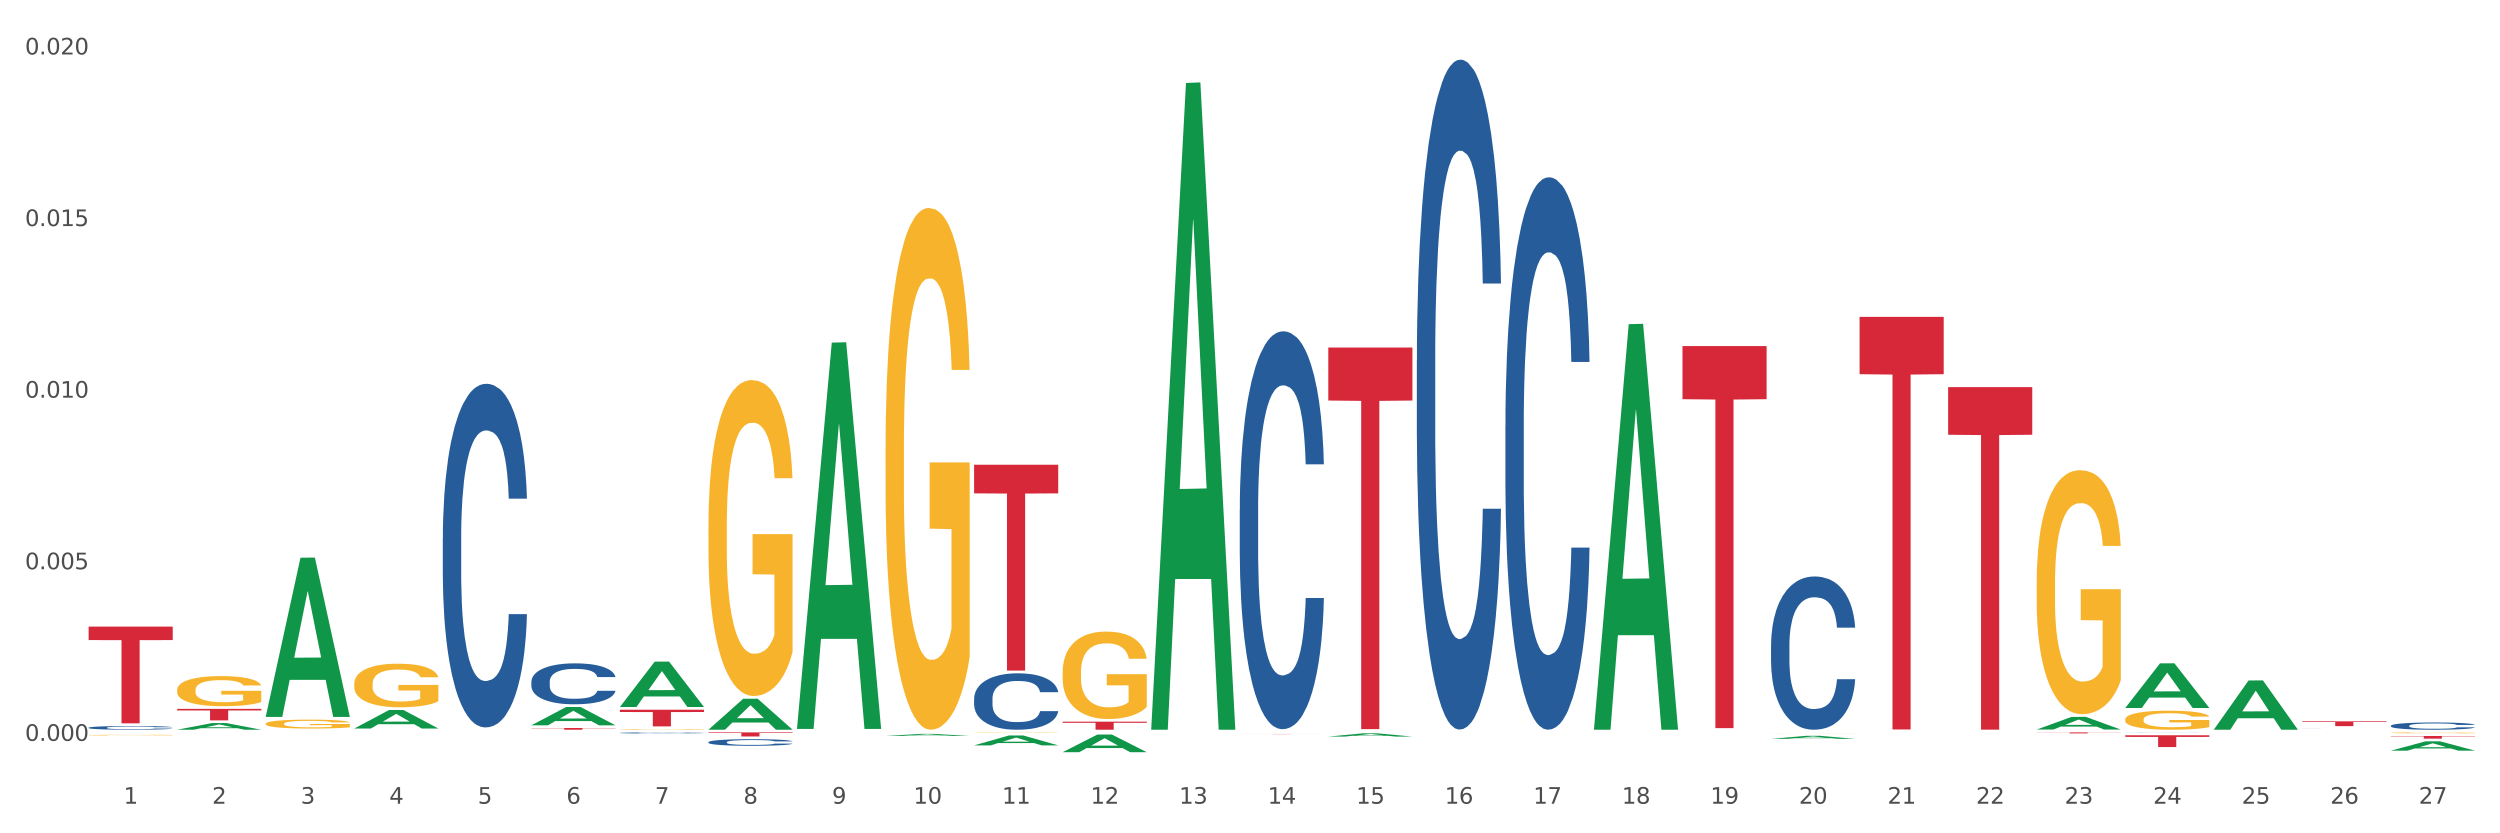 <?xml version="1.0" encoding="utf-8" standalone="no"?>
<!DOCTYPE svg PUBLIC "-//W3C//DTD SVG 1.1//EN"
  "http://www.w3.org/Graphics/SVG/1.1/DTD/svg11.dtd">
<svg xmlns:xlink="http://www.w3.org/1999/xlink" width="1080pt" height="360pt" viewBox="0 0 1080 360" xmlns="http://www.w3.org/2000/svg" version="1.1">
 <rect x="0" y="0" width="1080" height="360" fill="#333333" stroke="none"/>
 <defs>
  <style type="text/css">*{stroke-linejoin: round; stroke-linecap: butt}</style>
 </defs>
 <g id="figure_1">
  <g id="patch_1">
   <path d="M 0 360 
L 1080 360 
L 1080 0 
L 0 0 
z
" style="fill: #ffffff; stroke: #ffffff; stroke-linejoin: miter"/>
  </g>
  <g id="axes_1">
   <g id="matplotlib.axis_1">
    <g id="xtick_1">
     <g id="text_1">
      <!-- 1 -->
      <g style="fill: #4d4d4d" transform="translate(53.399 347.204) scale(0.096 -0.096)">
       <defs>
        <path id="DejaVuSans-31" d="M 794 531 
L 1825 531 
L 1825 4091 
L 703 3866 
L 703 4441 
L 1819 4666 
L 2450 4666 
L 2450 531 
L 3481 531 
L 3481 0 
L 794 0 
L 794 531 
z
" transform="scale(0.016)"/>
       </defs>
       <use xlink:href="#DejaVuSans-31"/>
      </g>
     </g>
    </g>
    <g id="xtick_2">
     <g id="text_2">
      <!-- 2 -->
      <g style="fill: #4d4d4d" transform="translate(91.652 347.204) scale(0.096 -0.096)">
       <defs>
        <path id="DejaVuSans-32" d="M 1228 531 
L 3431 531 
L 3431 0 
L 469 0 
L 469 531 
Q 828 903 1448 1529 
Q 2069 2156 2228 2338 
Q 2531 2678 2651 2914 
Q 2772 3150 2772 3378 
Q 2772 3750 2511 3984 
Q 2250 4219 1831 4219 
Q 1534 4219 1204 4116 
Q 875 4013 500 3803 
L 500 4441 
Q 881 4594 1212 4672 
Q 1544 4750 1819 4750 
Q 2544 4750 2975 4387 
Q 3406 4025 3406 3419 
Q 3406 3131 3298 2873 
Q 3191 2616 2906 2266 
Q 2828 2175 2409 1742 
Q 1991 1309 1228 531 
z
" transform="scale(0.016)"/>
       </defs>
       <use xlink:href="#DejaVuSans-32"/>
      </g>
     </g>
    </g>
    <g id="xtick_3">
     <g id="text_3">
      <!-- 3 -->
      <g style="fill: #4d4d4d" transform="translate(129.905 347.204) scale(0.096 -0.096)">
       <defs>
        <path id="DejaVuSans-33" d="M 2597 2516 
Q 3050 2419 3304 2112 
Q 3559 1806 3559 1356 
Q 3559 666 3084 287 
Q 2609 -91 1734 -91 
Q 1441 -91 1130 -33 
Q 819 25 488 141 
L 488 750 
Q 750 597 1062 519 
Q 1375 441 1716 441 
Q 2309 441 2620 675 
Q 2931 909 2931 1356 
Q 2931 1769 2642 2001 
Q 2353 2234 1838 2234 
L 1294 2234 
L 1294 2753 
L 1863 2753 
Q 2328 2753 2575 2939 
Q 2822 3125 2822 3475 
Q 2822 3834 2567 4026 
Q 2313 4219 1838 4219 
Q 1578 4219 1281 4162 
Q 984 4106 628 3988 
L 628 4550 
Q 988 4650 1302 4700 
Q 1616 4750 1894 4750 
Q 2613 4750 3031 4423 
Q 3450 4097 3450 3541 
Q 3450 3153 3228 2886 
Q 3006 2619 2597 2516 
z
" transform="scale(0.016)"/>
       </defs>
       <use xlink:href="#DejaVuSans-33"/>
      </g>
     </g>
    </g>
    <g id="xtick_4">
     <g id="text_4">
      <!-- 4 -->
      <g style="fill: #4d4d4d" transform="translate(168.158 347.204) scale(0.096 -0.096)">
       <defs>
        <path id="DejaVuSans-34" d="M 2419 4116 
L 825 1625 
L 2419 1625 
L 2419 4116 
z
M 2253 4666 
L 3047 4666 
L 3047 1625 
L 3713 1625 
L 3713 1100 
L 3047 1100 
L 3047 0 
L 2419 0 
L 2419 1100 
L 313 1100 
L 313 1709 
L 2253 4666 
z
" transform="scale(0.016)"/>
       </defs>
       <use xlink:href="#DejaVuSans-34"/>
      </g>
     </g>
    </g>
    <g id="xtick_5">
     <g id="text_5">
      <!-- 5 -->
      <g style="fill: #4d4d4d" transform="translate(206.411 347.204) scale(0.096 -0.096)">
       <defs>
        <path id="DejaVuSans-35" d="M 691 4666 
L 3169 4666 
L 3169 4134 
L 1269 4134 
L 1269 2991 
Q 1406 3038 1543 3061 
Q 1681 3084 1819 3084 
Q 2600 3084 3056 2656 
Q 3513 2228 3513 1497 
Q 3513 744 3044 326 
Q 2575 -91 1722 -91 
Q 1428 -91 1123 -41 
Q 819 9 494 109 
L 494 744 
Q 775 591 1075 516 
Q 1375 441 1709 441 
Q 2250 441 2565 725 
Q 2881 1009 2881 1497 
Q 2881 1984 2565 2268 
Q 2250 2553 1709 2553 
Q 1456 2553 1204 2497 
Q 953 2441 691 2322 
L 691 4666 
z
" transform="scale(0.016)"/>
       </defs>
       <use xlink:href="#DejaVuSans-35"/>
      </g>
     </g>
    </g>
    <g id="xtick_6">
     <g id="text_6">
      <!-- 6 -->
      <g style="fill: #4d4d4d" transform="translate(244.664 347.204) scale(0.096 -0.096)">
       <defs>
        <path id="DejaVuSans-36" d="M 2113 2584 
Q 1688 2584 1439 2293 
Q 1191 2003 1191 1497 
Q 1191 994 1439 701 
Q 1688 409 2113 409 
Q 2538 409 2786 701 
Q 3034 994 3034 1497 
Q 3034 2003 2786 2293 
Q 2538 2584 2113 2584 
z
M 3366 4563 
L 3366 3988 
Q 3128 4100 2886 4159 
Q 2644 4219 2406 4219 
Q 1781 4219 1451 3797 
Q 1122 3375 1075 2522 
Q 1259 2794 1537 2939 
Q 1816 3084 2150 3084 
Q 2853 3084 3261 2657 
Q 3669 2231 3669 1497 
Q 3669 778 3244 343 
Q 2819 -91 2113 -91 
Q 1303 -91 875 529 
Q 447 1150 447 2328 
Q 447 3434 972 4092 
Q 1497 4750 2381 4750 
Q 2619 4750 2861 4703 
Q 3103 4656 3366 4563 
z
" transform="scale(0.016)"/>
       </defs>
       <use xlink:href="#DejaVuSans-36"/>
      </g>
     </g>
    </g>
    <g id="xtick_7">
     <g id="text_7">
      <!-- 7 -->
      <g style="fill: #4d4d4d" transform="translate(282.917 347.204) scale(0.096 -0.096)">
       <defs>
        <path id="DejaVuSans-37" d="M 525 4666 
L 3525 4666 
L 3525 4397 
L 1831 0 
L 1172 0 
L 2766 4134 
L 525 4134 
L 525 4666 
z
" transform="scale(0.016)"/>
       </defs>
       <use xlink:href="#DejaVuSans-37"/>
      </g>
     </g>
    </g>
    <g id="xtick_8">
     <g id="text_8">
      <!-- 8 -->
      <g style="fill: #4d4d4d" transform="translate(321.17 347.204) scale(0.096 -0.096)">
       <defs>
        <path id="DejaVuSans-38" d="M 2034 2216 
Q 1584 2216 1326 1975 
Q 1069 1734 1069 1313 
Q 1069 891 1326 650 
Q 1584 409 2034 409 
Q 2484 409 2743 651 
Q 3003 894 3003 1313 
Q 3003 1734 2745 1975 
Q 2488 2216 2034 2216 
z
M 1403 2484 
Q 997 2584 770 2862 
Q 544 3141 544 3541 
Q 544 4100 942 4425 
Q 1341 4750 2034 4750 
Q 2731 4750 3128 4425 
Q 3525 4100 3525 3541 
Q 3525 3141 3298 2862 
Q 3072 2584 2669 2484 
Q 3125 2378 3379 2068 
Q 3634 1759 3634 1313 
Q 3634 634 3220 271 
Q 2806 -91 2034 -91 
Q 1263 -91 848 271 
Q 434 634 434 1313 
Q 434 1759 690 2068 
Q 947 2378 1403 2484 
z
M 1172 3481 
Q 1172 3119 1398 2916 
Q 1625 2713 2034 2713 
Q 2441 2713 2670 2916 
Q 2900 3119 2900 3481 
Q 2900 3844 2670 4047 
Q 2441 4250 2034 4250 
Q 1625 4250 1398 4047 
Q 1172 3844 1172 3481 
z
" transform="scale(0.016)"/>
       </defs>
       <use xlink:href="#DejaVuSans-38"/>
      </g>
     </g>
    </g>
    <g id="xtick_9">
     <g id="text_9">
      <!-- 9 -->
      <g style="fill: #4d4d4d" transform="translate(359.423 347.204) scale(0.096 -0.096)">
       <defs>
        <path id="DejaVuSans-39" d="M 703 97 
L 703 672 
Q 941 559 1184 500 
Q 1428 441 1663 441 
Q 2288 441 2617 861 
Q 2947 1281 2994 2138 
Q 2813 1869 2534 1725 
Q 2256 1581 1919 1581 
Q 1219 1581 811 2004 
Q 403 2428 403 3163 
Q 403 3881 828 4315 
Q 1253 4750 1959 4750 
Q 2769 4750 3195 4129 
Q 3622 3509 3622 2328 
Q 3622 1225 3098 567 
Q 2575 -91 1691 -91 
Q 1453 -91 1209 -44 
Q 966 3 703 97 
z
M 1959 2075 
Q 2384 2075 2632 2365 
Q 2881 2656 2881 3163 
Q 2881 3666 2632 3958 
Q 2384 4250 1959 4250 
Q 1534 4250 1286 3958 
Q 1038 3666 1038 3163 
Q 1038 2656 1286 2365 
Q 1534 2075 1959 2075 
z
" transform="scale(0.016)"/>
       </defs>
       <use xlink:href="#DejaVuSans-39"/>
      </g>
     </g>
    </g>
    <g id="xtick_10">
     <g id="text_10">
      <!-- 10 -->
      <g style="fill: #4d4d4d" transform="translate(394.622 347.204) scale(0.096 -0.096)">
       <defs>
        <path id="DejaVuSans-30" d="M 2034 4250 
Q 1547 4250 1301 3770 
Q 1056 3291 1056 2328 
Q 1056 1369 1301 889 
Q 1547 409 2034 409 
Q 2525 409 2770 889 
Q 3016 1369 3016 2328 
Q 3016 3291 2770 3770 
Q 2525 4250 2034 4250 
z
M 2034 4750 
Q 2819 4750 3233 4129 
Q 3647 3509 3647 2328 
Q 3647 1150 3233 529 
Q 2819 -91 2034 -91 
Q 1250 -91 836 529 
Q 422 1150 422 2328 
Q 422 3509 836 4129 
Q 1250 4750 2034 4750 
z
" transform="scale(0.016)"/>
       </defs>
       <use xlink:href="#DejaVuSans-31"/>
       <use xlink:href="#DejaVuSans-30" transform="translate(63.623 0)"/>
      </g>
     </g>
    </g>
    <g id="xtick_11">
     <g id="text_11">
      <!-- 11 -->
      <g style="fill: #4d4d4d" transform="translate(432.875 347.204) scale(0.096 -0.096)">
       <use xlink:href="#DejaVuSans-31"/>
       <use xlink:href="#DejaVuSans-31" transform="translate(63.623 0)"/>
      </g>
     </g>
    </g>
    <g id="xtick_12">
     <g id="text_12">
      <!-- 12 -->
      <g style="fill: #4d4d4d" transform="translate(471.128 347.204) scale(0.096 -0.096)">
       <use xlink:href="#DejaVuSans-31"/>
       <use xlink:href="#DejaVuSans-32" transform="translate(63.623 0)"/>
      </g>
     </g>
    </g>
    <g id="xtick_13">
     <g id="text_13">
      <!-- 13 -->
      <g style="fill: #4d4d4d" transform="translate(509.381 347.204) scale(0.096 -0.096)">
       <use xlink:href="#DejaVuSans-31"/>
       <use xlink:href="#DejaVuSans-33" transform="translate(63.623 0)"/>
      </g>
     </g>
    </g>
    <g id="xtick_14">
     <g id="text_14">
      <!-- 14 -->
      <g style="fill: #4d4d4d" transform="translate(547.634 347.204) scale(0.096 -0.096)">
       <use xlink:href="#DejaVuSans-31"/>
       <use xlink:href="#DejaVuSans-34" transform="translate(63.623 0)"/>
      </g>
     </g>
    </g>
    <g id="xtick_15">
     <g id="text_15">
      <!-- 15 -->
      <g style="fill: #4d4d4d" transform="translate(585.886 347.204) scale(0.096 -0.096)">
       <use xlink:href="#DejaVuSans-31"/>
       <use xlink:href="#DejaVuSans-35" transform="translate(63.623 0)"/>
      </g>
     </g>
    </g>
    <g id="xtick_16">
     <g id="text_16">
      <!-- 16 -->
      <g style="fill: #4d4d4d" transform="translate(624.139 347.204) scale(0.096 -0.096)">
       <use xlink:href="#DejaVuSans-31"/>
       <use xlink:href="#DejaVuSans-36" transform="translate(63.623 0)"/>
      </g>
     </g>
    </g>
    <g id="xtick_17">
     <g id="text_17">
      <!-- 17 -->
      <g style="fill: #4d4d4d" transform="translate(662.392 347.204) scale(0.096 -0.096)">
       <use xlink:href="#DejaVuSans-31"/>
       <use xlink:href="#DejaVuSans-37" transform="translate(63.623 0)"/>
      </g>
     </g>
    </g>
    <g id="xtick_18">
     <g id="text_18">
      <!-- 18 -->
      <g style="fill: #4d4d4d" transform="translate(700.645 347.204) scale(0.096 -0.096)">
       <use xlink:href="#DejaVuSans-31"/>
       <use xlink:href="#DejaVuSans-38" transform="translate(63.623 0)"/>
      </g>
     </g>
    </g>
    <g id="xtick_19">
     <g id="text_19">
      <!-- 19 -->
      <g style="fill: #4d4d4d" transform="translate(738.898 347.204) scale(0.096 -0.096)">
       <use xlink:href="#DejaVuSans-31"/>
       <use xlink:href="#DejaVuSans-39" transform="translate(63.623 0)"/>
      </g>
     </g>
    </g>
    <g id="xtick_20">
     <g id="text_20">
      <!-- 20 -->
      <g style="fill: #4d4d4d" transform="translate(777.151 347.204) scale(0.096 -0.096)">
       <use xlink:href="#DejaVuSans-32"/>
       <use xlink:href="#DejaVuSans-30" transform="translate(63.623 0)"/>
      </g>
     </g>
    </g>
    <g id="xtick_21">
     <g id="text_21">
      <!-- 21 -->
      <g style="fill: #4d4d4d" transform="translate(815.404 347.204) scale(0.096 -0.096)">
       <use xlink:href="#DejaVuSans-32"/>
       <use xlink:href="#DejaVuSans-31" transform="translate(63.623 0)"/>
      </g>
     </g>
    </g>
    <g id="xtick_22">
     <g id="text_22">
      <!-- 22 -->
      <g style="fill: #4d4d4d" transform="translate(853.657 347.204) scale(0.096 -0.096)">
       <use xlink:href="#DejaVuSans-32"/>
       <use xlink:href="#DejaVuSans-32" transform="translate(63.623 0)"/>
      </g>
     </g>
    </g>
    <g id="xtick_23">
     <g id="text_23">
      <!-- 23 -->
      <g style="fill: #4d4d4d" transform="translate(891.91 347.204) scale(0.096 -0.096)">
       <use xlink:href="#DejaVuSans-32"/>
       <use xlink:href="#DejaVuSans-33" transform="translate(63.623 0)"/>
      </g>
     </g>
    </g>
    <g id="xtick_24">
     <g id="text_24">
      <!-- 24 -->
      <g style="fill: #4d4d4d" transform="translate(930.163 347.204) scale(0.096 -0.096)">
       <use xlink:href="#DejaVuSans-32"/>
       <use xlink:href="#DejaVuSans-34" transform="translate(63.623 0)"/>
      </g>
     </g>
    </g>
    <g id="xtick_25">
     <g id="text_25">
      <!-- 25 -->
      <g style="fill: #4d4d4d" transform="translate(968.416 347.204) scale(0.096 -0.096)">
       <use xlink:href="#DejaVuSans-32"/>
       <use xlink:href="#DejaVuSans-35" transform="translate(63.623 0)"/>
      </g>
     </g>
    </g>
    <g id="xtick_26">
     <g id="text_26">
      <!-- 26 -->
      <g style="fill: #4d4d4d" transform="translate(1006.669 347.204) scale(0.096 -0.096)">
       <use xlink:href="#DejaVuSans-32"/>
       <use xlink:href="#DejaVuSans-36" transform="translate(63.623 0)"/>
      </g>
     </g>
    </g>
    <g id="xtick_27">
     <g id="text_27">
      <!-- 27 -->
      <g style="fill: #4d4d4d" transform="translate(1044.922 347.204) scale(0.096 -0.096)">
       <use xlink:href="#DejaVuSans-32"/>
       <use xlink:href="#DejaVuSans-37" transform="translate(63.623 0)"/>
      </g>
     </g>
    </g>
    <g id="xtick_28"/>
    <g id="xtick_29"/>
    <g id="xtick_30"/>
    <g id="xtick_31"/>
    <g id="xtick_32"/>
    <g id="xtick_33"/>
    <g id="xtick_34"/>
    <g id="xtick_35"/>
    <g id="xtick_36"/>
    <g id="xtick_37"/>
    <g id="xtick_38"/>
    <g id="xtick_39"/>
    <g id="xtick_40"/>
    <g id="xtick_41"/>
    <g id="xtick_42"/>
    <g id="xtick_43"/>
    <g id="xtick_44"/>
    <g id="xtick_45"/>
    <g id="xtick_46"/>
    <g id="xtick_47"/>
    <g id="xtick_48"/>
    <g id="xtick_49"/>
    <g id="xtick_50"/>
    <g id="xtick_51"/>
    <g id="xtick_52"/>
    <g id="xtick_53"/>
   </g>
   <g id="matplotlib.axis_2">
    <g id="ytick_1">
     <g id="text_28">
      <!-- 0.000 -->
      <g style="fill: #4d4d4d" transform="translate(10.8 320.051) scale(0.096 -0.096)">
       <defs>
        <path id="DejaVuSans-2e" d="M 684 794 
L 1344 794 
L 1344 0 
L 684 0 
L 684 794 
z
" transform="scale(0.016)"/>
       </defs>
       <use xlink:href="#DejaVuSans-30"/>
       <use xlink:href="#DejaVuSans-2e" transform="translate(63.623 0)"/>
       <use xlink:href="#DejaVuSans-30" transform="translate(95.41 0)"/>
       <use xlink:href="#DejaVuSans-30" transform="translate(159.033 0)"/>
       <use xlink:href="#DejaVuSans-30" transform="translate(222.656 0)"/>
      </g>
     </g>
    </g>
    <g id="ytick_2">
     <g id="text_29">
      <!-- 0.005 -->
      <g style="fill: #4d4d4d" transform="translate(10.8 245.921) scale(0.096 -0.096)">
       <use xlink:href="#DejaVuSans-30"/>
       <use xlink:href="#DejaVuSans-2e" transform="translate(63.623 0)"/>
       <use xlink:href="#DejaVuSans-30" transform="translate(95.41 0)"/>
       <use xlink:href="#DejaVuSans-30" transform="translate(159.033 0)"/>
       <use xlink:href="#DejaVuSans-35" transform="translate(222.656 0)"/>
      </g>
     </g>
    </g>
    <g id="ytick_3">
     <g id="text_30">
      <!-- 0.010 -->
      <g style="fill: #4d4d4d" transform="translate(10.8 171.791) scale(0.096 -0.096)">
       <use xlink:href="#DejaVuSans-30"/>
       <use xlink:href="#DejaVuSans-2e" transform="translate(63.623 0)"/>
       <use xlink:href="#DejaVuSans-30" transform="translate(95.41 0)"/>
       <use xlink:href="#DejaVuSans-31" transform="translate(159.033 0)"/>
       <use xlink:href="#DejaVuSans-30" transform="translate(222.656 0)"/>
      </g>
     </g>
    </g>
    <g id="ytick_4">
     <g id="text_31">
      <!-- 0.015 -->
      <g style="fill: #4d4d4d" transform="translate(10.8 97.66) scale(0.096 -0.096)">
       <use xlink:href="#DejaVuSans-30"/>
       <use xlink:href="#DejaVuSans-2e" transform="translate(63.623 0)"/>
       <use xlink:href="#DejaVuSans-30" transform="translate(95.41 0)"/>
       <use xlink:href="#DejaVuSans-31" transform="translate(159.033 0)"/>
       <use xlink:href="#DejaVuSans-35" transform="translate(222.656 0)"/>
      </g>
     </g>
    </g>
    <g id="ytick_5">
     <g id="text_32">
      <!-- 0.020 -->
      <g style="fill: #4d4d4d" transform="translate(10.8 23.53) scale(0.096 -0.096)">
       <use xlink:href="#DejaVuSans-30"/>
       <use xlink:href="#DejaVuSans-2e" transform="translate(63.623 0)"/>
       <use xlink:href="#DejaVuSans-30" transform="translate(95.41 0)"/>
       <use xlink:href="#DejaVuSans-32" transform="translate(159.033 0)"/>
       <use xlink:href="#DejaVuSans-30" transform="translate(222.656 0)"/>
      </g>
     </g>
    </g>
    <g id="ytick_6"/>
    <g id="ytick_7"/>
    <g id="ytick_8"/>
    <g id="ytick_9"/>
   </g>
   <g id="PolyCollection_1">
    <path d="M 76.536 315.236 
L 76.573 315.233 
L 91.559 312.374 
L 97.778 312.372 
L 112.876 315.241 
L 105.683 315.241 
L 102.424 314.573 
L 86.951 314.573 
L 86.839 314.584 
L 83.692 315.241 
L 76.536 315.241 
L 76.536 315.236 
L 88.899 314.174 
L 100.476 314.171 
L 94.744 312.983 
L 94.669 312.978 
L 94.594 312.986 
L 88.862 314.171 
L 88.899 314.174 
L 76.536 315.236 
z
" clip-path="url(#p64318e1833)" style="fill: #109648"/>
    <path d="M 229.548 314.507 
L 265.888 314.507 
L 265.888 314.609 
L 251.593 314.61 
L 251.593 315.241 
L 243.757 315.241 
L 243.757 314.61 
L 229.548 314.609 
L 229.548 314.508 
L 229.548 314.507 
z
" clip-path="url(#p64318e1833)" style="fill: #d62839"/>
    <path d="M 76.536 306.239 
L 112.876 306.239 
L 112.876 306.929 
L 98.581 306.934 
L 98.581 311.209 
L 90.745 311.209 
L 90.745 306.934 
L 76.536 306.929 
L 76.536 306.243 
L 76.536 306.239 
z
" clip-path="url(#p64318e1833)" style="fill: #d62839"/>
    <path d="M 38.283 270.705 
L 74.623 270.705 
L 74.623 276.511 
L 60.328 276.55 
L 60.328 312.483 
L 52.492 312.483 
L 52.492 276.55 
L 38.283 276.511 
L 38.283 270.744 
L 38.283 270.705 
z
" clip-path="url(#p64318e1833)" style="fill: #d62839"/>
    <path d="M 76.536 298.089 
L 76.579 298.077 
L 76.579 297.65 
L 76.665 297.282 
L 77.094 296.392 
L 77.737 295.657 
L 78.209 295.265 
L 78.681 294.945 
L 79.239 294.625 
L 79.925 294.293 
L 81.17 293.806 
L 81.942 293.557 
L 82.886 293.296 
L 84.602 292.917 
L 85.846 292.703 
L 87.133 292.525 
L 89.236 292.312 
L 90.609 292.217 
L 92.067 292.146 
L 93.827 292.098 
L 95.157 292.086 
L 98.074 292.122 
L 100.563 292.229 
L 101.764 292.312 
L 103.308 292.454 
L 104.124 292.549 
L 105.454 292.739 
L 106.827 292.988 
L 107.771 293.201 
L 109.186 293.605 
L 110.259 294.008 
L 111.246 294.506 
L 111.761 294.85 
L 112.147 295.171 
L 112.49 295.538 
L 112.833 296.12 
L 105.11 296.12 
L 104.81 295.704 
L 104.338 295.313 
L 103.652 294.933 
L 103.051 294.696 
L 102.021 294.399 
L 101.077 294.21 
L 100.091 294.067 
L 98.889 293.949 
L 97.945 293.889 
L 96.615 293.842 
L 93.998 293.854 
L 92.239 293.949 
L 91.038 294.067 
L 90.265 294.174 
L 89.579 294.293 
L 88.807 294.459 
L 87.906 294.708 
L 87.262 294.933 
L 86.619 295.218 
L 86.104 295.503 
L 85.632 295.835 
L 85.246 296.191 
L 84.945 296.558 
L 84.688 297.009 
L 84.473 297.757 
L 84.473 299.382 
L 84.559 299.75 
L 84.774 300.236 
L 85.031 300.604 
L 85.46 301.043 
L 85.846 301.339 
L 86.576 301.766 
L 87.391 302.122 
L 88.034 302.348 
L 88.678 302.537 
L 89.794 302.798 
L 91.038 303.012 
L 92.11 303.142 
L 93.569 303.261 
L 94.556 303.308 
L 95.414 303.332 
L 97.516 303.332 
L 99.018 303.297 
L 100.691 303.214 
L 101.978 303.107 
L 103.051 302.976 
L 104.252 302.763 
L 105.025 302.561 
L 105.025 300.082 
L 95.586 300.07 
L 95.586 298.421 
L 112.876 298.421 
L 112.876 303.261 
L 112.147 303.51 
L 111.332 303.736 
L 110.474 303.937 
L 109.186 304.186 
L 107.642 304.424 
L 106.269 304.59 
L 104.81 304.732 
L 103.094 304.863 
L 100.863 304.981 
L 99.49 305.029 
L 97.774 305.064 
L 95.757 305.076 
L 93.998 305.052 
L 92.282 304.993 
L 90.48 304.886 
L 88.721 304.732 
L 87.391 304.578 
L 86.061 304.388 
L 84.645 304.139 
L 83.529 303.902 
L 82.671 303.688 
L 81.727 303.415 
L 80.698 303.059 
L 79.925 302.739 
L 79.239 302.407 
L 78.51 301.98 
L 77.995 301.612 
L 77.48 301.149 
L 77.18 300.805 
L 76.836 300.272 
L 76.579 299.524 
L 76.536 298.089 
z
" clip-path="url(#p64318e1833)" style="fill: #f7b32b"/>
    <path d="M 114.789 312.663 
L 114.832 312.659 
L 114.832 312.533 
L 114.918 312.424 
L 115.347 312.161 
L 115.99 311.944 
L 116.462 311.828 
L 116.934 311.733 
L 117.492 311.639 
L 118.178 311.54 
L 119.423 311.396 
L 120.195 311.323 
L 121.139 311.246 
L 122.855 311.133 
L 124.099 311.07 
L 125.386 311.018 
L 127.489 310.955 
L 128.862 310.926 
L 130.32 310.905 
L 132.08 310.891 
L 133.41 310.888 
L 136.327 310.898 
L 138.816 310.93 
L 140.017 310.955 
L 141.561 310.997 
L 142.377 311.025 
L 143.707 311.081 
L 145.08 311.154 
L 146.024 311.218 
L 147.439 311.337 
L 148.512 311.456 
L 149.499 311.603 
L 150.014 311.705 
L 150.4 311.8 
L 150.743 311.909 
L 151.086 312.08 
L 143.363 312.08 
L 143.063 311.958 
L 142.591 311.842 
L 141.905 311.73 
L 141.304 311.66 
L 140.274 311.572 
L 139.33 311.516 
L 138.344 311.474 
L 137.142 311.439 
L 136.198 311.421 
L 134.868 311.407 
L 132.251 311.411 
L 130.492 311.439 
L 129.291 311.474 
L 128.518 311.505 
L 127.832 311.54 
L 127.06 311.589 
L 126.159 311.663 
L 125.515 311.73 
L 124.872 311.814 
L 124.357 311.898 
L 123.885 311.996 
L 123.499 312.102 
L 123.198 312.21 
L 122.941 312.344 
L 122.726 312.565 
L 122.726 313.045 
L 122.812 313.154 
L 123.027 313.298 
L 123.284 313.406 
L 123.713 313.536 
L 124.099 313.624 
L 124.829 313.75 
L 125.644 313.855 
L 126.287 313.922 
L 126.931 313.978 
L 128.046 314.055 
L 129.291 314.118 
L 130.363 314.157 
L 131.822 314.192 
L 132.809 314.206 
L 133.667 314.213 
L 135.769 314.213 
L 137.271 314.203 
L 138.944 314.178 
L 140.231 314.147 
L 141.304 314.108 
L 142.505 314.045 
L 143.278 313.985 
L 143.278 313.252 
L 133.839 313.249 
L 133.839 312.761 
L 151.129 312.761 
L 151.129 314.192 
L 150.4 314.266 
L 149.585 314.332 
L 148.727 314.392 
L 147.439 314.466 
L 145.895 314.536 
L 144.522 314.585 
L 143.063 314.627 
L 141.347 314.666 
L 139.116 314.701 
L 137.743 314.715 
L 136.027 314.725 
L 134.01 314.729 
L 132.251 314.722 
L 130.535 314.704 
L 128.733 314.673 
L 126.974 314.627 
L 125.644 314.582 
L 124.314 314.525 
L 122.898 314.452 
L 121.782 314.382 
L 120.924 314.318 
L 119.98 314.238 
L 118.951 314.133 
L 118.178 314.038 
L 117.492 313.94 
L 116.763 313.813 
L 116.248 313.705 
L 115.733 313.568 
L 115.432 313.466 
L 115.089 313.308 
L 114.832 313.087 
L 114.789 312.663 
z
" clip-path="url(#p64318e1833)" style="fill: #f7b32b"/>
    <path d="M 153.042 295.423 
L 153.085 295.406 
L 153.085 294.786 
L 153.171 294.253 
L 153.6 292.963 
L 154.243 291.897 
L 154.715 291.329 
L 155.187 290.865 
L 155.745 290.4 
L 156.431 289.919 
L 157.676 289.214 
L 158.448 288.852 
L 159.392 288.474 
L 161.108 287.924 
L 162.352 287.614 
L 163.639 287.356 
L 165.742 287.046 
L 167.115 286.909 
L 168.573 286.806 
L 170.332 286.737 
L 171.663 286.72 
L 174.58 286.771 
L 177.068 286.926 
L 178.27 287.046 
L 179.814 287.253 
L 180.63 287.39 
L 181.96 287.666 
L 183.333 288.027 
L 184.276 288.336 
L 185.692 288.921 
L 186.765 289.506 
L 187.752 290.228 
L 188.267 290.727 
L 188.653 291.192 
L 188.996 291.725 
L 189.339 292.568 
L 181.616 292.568 
L 181.316 291.966 
L 180.844 291.398 
L 180.158 290.848 
L 179.557 290.504 
L 178.527 290.074 
L 177.583 289.798 
L 176.597 289.592 
L 175.395 289.42 
L 174.451 289.334 
L 173.121 289.265 
L 170.504 289.282 
L 168.745 289.42 
L 167.544 289.592 
L 166.771 289.747 
L 166.085 289.919 
L 165.313 290.16 
L 164.412 290.521 
L 163.768 290.848 
L 163.124 291.26 
L 162.61 291.673 
L 162.138 292.155 
L 161.752 292.671 
L 161.451 293.204 
L 161.194 293.858 
L 160.979 294.941 
L 160.979 297.298 
L 161.065 297.831 
L 161.28 298.536 
L 161.537 299.069 
L 161.966 299.706 
L 162.352 300.136 
L 163.082 300.755 
L 163.897 301.271 
L 164.54 301.598 
L 165.184 301.873 
L 166.299 302.251 
L 167.544 302.561 
L 168.616 302.75 
L 170.075 302.922 
L 171.062 302.991 
L 171.92 303.025 
L 174.022 303.025 
L 175.524 302.974 
L 177.197 302.853 
L 178.484 302.698 
L 179.557 302.509 
L 180.758 302.2 
L 181.531 301.907 
L 181.531 298.312 
L 172.092 298.295 
L 172.092 295.904 
L 189.382 295.904 
L 189.382 302.922 
L 188.653 303.283 
L 187.838 303.61 
L 186.979 303.902 
L 185.692 304.264 
L 184.148 304.608 
L 182.775 304.848 
L 181.316 305.055 
L 179.6 305.244 
L 177.369 305.416 
L 175.996 305.485 
L 174.28 305.536 
L 172.263 305.554 
L 170.504 305.519 
L 168.788 305.433 
L 166.986 305.278 
L 165.227 305.055 
L 163.897 304.831 
L 162.567 304.556 
L 161.151 304.195 
L 160.035 303.851 
L 159.177 303.541 
L 158.233 303.146 
L 157.204 302.63 
L 156.431 302.165 
L 155.745 301.684 
L 155.015 301.064 
L 154.501 300.531 
L 153.986 299.86 
L 153.685 299.362 
L 153.342 298.588 
L 153.085 297.504 
L 153.042 295.423 
z
" clip-path="url(#p64318e1833)" style="fill: #f7b32b"/>
    <path d="M 267.801 315.098 
L 267.844 315.098 
L 267.844 315.089 
L 267.929 315.082 
L 268.358 315.063 
L 269.002 315.048 
L 269.474 315.04 
L 269.946 315.034 
L 270.504 315.027 
L 271.19 315.02 
L 272.434 315.011 
L 273.207 315.005 
L 274.151 315 
L 275.867 314.992 
L 277.111 314.988 
L 278.398 314.984 
L 280.5 314.98 
L 281.873 314.978 
L 283.332 314.977 
L 285.091 314.976 
L 286.421 314.975 
L 289.339 314.976 
L 291.827 314.978 
L 293.029 314.98 
L 294.573 314.983 
L 295.388 314.985 
L 296.718 314.989 
L 298.091 314.994 
L 299.035 314.998 
L 300.451 315.006 
L 301.524 315.015 
L 302.511 315.025 
L 303.025 315.032 
L 303.412 315.038 
L 303.755 315.046 
L 304.098 315.058 
L 296.375 315.058 
L 296.075 315.049 
L 295.603 315.041 
L 294.916 315.034 
L 294.316 315.029 
L 293.286 315.023 
L 292.342 315.019 
L 291.355 315.016 
L 290.154 315.013 
L 289.21 315.012 
L 287.88 315.011 
L 285.263 315.012 
L 283.504 315.013 
L 282.302 315.016 
L 281.53 315.018 
L 280.844 315.02 
L 280.071 315.024 
L 279.17 315.029 
L 278.527 315.034 
L 277.883 315.039 
L 277.368 315.045 
L 276.897 315.052 
L 276.51 315.059 
L 276.21 315.067 
L 275.953 315.076 
L 275.738 315.091 
L 275.738 315.125 
L 275.824 315.132 
L 276.038 315.142 
L 276.296 315.15 
L 276.725 315.159 
L 277.111 315.165 
L 277.84 315.173 
L 278.656 315.181 
L 279.299 315.185 
L 279.943 315.189 
L 281.058 315.195 
L 282.302 315.199 
L 283.375 315.202 
L 284.834 315.204 
L 285.821 315.205 
L 286.679 315.205 
L 288.781 315.205 
L 290.283 315.205 
L 291.956 315.203 
L 293.243 315.201 
L 294.316 315.198 
L 295.517 315.194 
L 296.289 315.19 
L 296.289 315.139 
L 286.85 315.139 
L 286.85 315.105 
L 304.141 315.105 
L 304.141 315.204 
L 303.412 315.209 
L 302.596 315.214 
L 301.738 315.218 
L 300.451 315.223 
L 298.907 315.228 
L 297.534 315.231 
L 296.075 315.234 
L 294.359 315.237 
L 292.128 315.239 
L 290.755 315.24 
L 289.039 315.241 
L 287.022 315.241 
L 285.263 315.241 
L 283.547 315.239 
L 281.745 315.237 
L 279.986 315.234 
L 278.656 315.231 
L 277.326 315.227 
L 275.91 315.222 
L 274.794 315.217 
L 273.936 315.213 
L 272.992 315.207 
L 271.962 315.2 
L 271.19 315.193 
L 270.504 315.187 
L 269.774 315.178 
L 269.259 315.17 
L 268.745 315.161 
L 268.444 315.154 
L 268.101 315.143 
L 267.844 315.128 
L 267.801 315.098 
z
" clip-path="url(#p64318e1833)" style="fill: #f7b32b"/>
    <path d="M 382.56 193.991 
L 382.602 193.785 
L 382.602 186.374 
L 382.688 179.992 
L 383.117 164.553 
L 383.761 151.79 
L 384.233 144.996 
L 384.705 139.438 
L 385.263 133.88 
L 385.949 128.116 
L 387.193 119.676 
L 387.966 115.353 
L 388.909 110.824 
L 390.626 104.236 
L 391.87 100.531 
L 393.157 97.443 
L 395.259 93.738 
L 396.632 92.091 
L 398.091 90.856 
L 399.85 90.032 
L 401.18 89.826 
L 404.098 90.444 
L 406.586 92.297 
L 407.788 93.738 
L 409.332 96.208 
L 410.147 97.855 
L 411.477 101.149 
L 412.85 105.472 
L 413.794 109.177 
L 415.21 116.176 
L 416.283 123.175 
L 417.269 131.821 
L 417.784 137.791 
L 418.17 143.349 
L 418.514 149.731 
L 418.857 159.818 
L 411.134 159.818 
L 410.834 152.613 
L 410.362 145.82 
L 409.675 139.232 
L 409.075 135.115 
L 408.045 129.969 
L 407.101 126.675 
L 406.114 124.205 
L 404.913 122.146 
L 403.969 121.117 
L 402.639 120.293 
L 400.022 120.499 
L 398.263 122.146 
L 397.061 124.205 
L 396.289 126.057 
L 395.603 128.116 
L 394.83 130.998 
L 393.929 135.321 
L 393.286 139.232 
L 392.642 144.173 
L 392.127 149.113 
L 391.655 154.878 
L 391.269 161.053 
L 390.969 167.435 
L 390.711 175.258 
L 390.497 188.227 
L 390.497 216.429 
L 390.583 222.811 
L 390.797 231.251 
L 391.055 237.633 
L 391.484 245.249 
L 391.87 250.396 
L 392.599 257.807 
L 393.414 263.982 
L 394.058 267.894 
L 394.702 271.187 
L 395.817 275.716 
L 397.061 279.422 
L 398.134 281.686 
L 399.593 283.745 
L 400.58 284.568 
L 401.438 284.98 
L 403.54 284.98 
L 405.042 284.362 
L 406.715 282.921 
L 408.002 281.069 
L 409.075 278.804 
L 410.276 275.099 
L 411.048 271.599 
L 411.048 228.575 
L 401.609 228.369 
L 401.609 199.755 
L 418.9 199.755 
L 418.9 283.745 
L 418.17 288.068 
L 417.355 291.979 
L 416.497 295.479 
L 415.21 299.802 
L 413.665 303.919 
L 412.293 306.801 
L 410.834 309.271 
L 409.118 311.536 
L 406.887 313.594 
L 405.514 314.418 
L 403.797 315.035 
L 401.781 315.241 
L 400.022 314.829 
L 398.306 313.8 
L 396.504 311.947 
L 394.744 309.271 
L 393.414 306.595 
L 392.084 303.301 
L 390.669 298.978 
L 389.553 294.861 
L 388.695 291.156 
L 387.751 286.421 
L 386.721 280.245 
L 385.949 274.687 
L 385.263 268.923 
L 384.533 261.512 
L 384.018 255.131 
L 383.503 247.102 
L 383.203 241.132 
L 382.86 231.869 
L 382.602 218.899 
L 382.56 193.991 
z
" clip-path="url(#p64318e1833)" style="fill: #f7b32b"/>
    <path d="M 420.812 316.478 
L 420.855 316.478 
L 420.855 316.473 
L 420.941 316.468 
L 421.37 316.457 
L 422.014 316.448 
L 422.486 316.443 
L 422.958 316.439 
L 423.515 316.435 
L 424.202 316.431 
L 425.446 316.425 
L 426.218 316.422 
L 427.162 316.419 
L 428.879 316.414 
L 430.123 316.411 
L 431.41 316.409 
L 433.512 316.406 
L 434.885 316.405 
L 436.344 316.404 
L 438.103 316.404 
L 439.433 316.404 
L 442.351 316.404 
L 444.839 316.405 
L 446.04 316.406 
L 447.585 316.408 
L 448.4 316.409 
L 449.73 316.412 
L 451.103 316.415 
L 452.047 316.418 
L 453.463 316.422 
L 454.536 316.427 
L 455.522 316.434 
L 456.037 316.438 
L 456.423 316.442 
L 456.767 316.446 
L 457.11 316.454 
L 449.387 316.454 
L 449.087 316.448 
L 448.615 316.444 
L 447.928 316.439 
L 447.328 316.436 
L 446.298 316.432 
L 445.354 316.43 
L 444.367 316.428 
L 443.166 316.427 
L 442.222 316.426 
L 440.892 316.425 
L 438.275 316.426 
L 436.516 316.427 
L 435.314 316.428 
L 434.542 316.43 
L 433.856 316.431 
L 433.083 316.433 
L 432.182 316.436 
L 431.539 316.439 
L 430.895 316.442 
L 430.38 316.446 
L 429.908 316.45 
L 429.522 316.454 
L 429.222 316.459 
L 428.964 316.465 
L 428.75 316.474 
L 428.75 316.494 
L 428.836 316.498 
L 429.05 316.505 
L 429.308 316.509 
L 429.737 316.514 
L 430.123 316.518 
L 430.852 316.523 
L 431.667 316.528 
L 432.311 316.531 
L 432.955 316.533 
L 434.07 316.536 
L 435.314 316.539 
L 436.387 316.54 
L 437.846 316.542 
L 438.832 316.543 
L 439.691 316.543 
L 441.793 316.543 
L 443.295 316.542 
L 444.968 316.541 
L 446.255 316.54 
L 447.328 316.538 
L 448.529 316.536 
L 449.301 316.533 
L 449.301 316.503 
L 439.862 316.502 
L 439.862 316.482 
L 457.153 316.482 
L 457.153 316.542 
L 456.423 316.545 
L 455.608 316.548 
L 454.75 316.55 
L 453.463 316.553 
L 451.918 316.556 
L 450.545 316.558 
L 449.087 316.56 
L 447.371 316.562 
L 445.139 316.563 
L 443.767 316.564 
L 442.05 316.564 
L 440.034 316.564 
L 438.275 316.564 
L 436.559 316.563 
L 434.757 316.562 
L 432.997 316.56 
L 431.667 316.558 
L 430.337 316.556 
L 428.921 316.553 
L 427.806 316.55 
L 426.948 316.547 
L 426.004 316.544 
L 424.974 316.539 
L 424.202 316.535 
L 423.515 316.531 
L 422.786 316.526 
L 422.271 316.522 
L 421.756 316.516 
L 421.456 316.512 
L 421.113 316.505 
L 420.855 316.496 
L 420.812 316.478 
z
" clip-path="url(#p64318e1833)" style="fill: #f7b32b"/>
    <path d="M 459.065 290.295 
L 459.108 290.261 
L 459.108 289.019 
L 459.194 287.95 
L 459.623 285.364 
L 460.267 283.225 
L 460.739 282.087 
L 461.211 281.156 
L 461.768 280.225 
L 462.455 279.259 
L 463.699 277.845 
L 464.471 277.121 
L 465.415 276.362 
L 467.132 275.259 
L 468.376 274.638 
L 469.663 274.12 
L 471.765 273.5 
L 473.138 273.224 
L 474.597 273.017 
L 476.356 272.879 
L 477.686 272.844 
L 480.604 272.948 
L 483.092 273.258 
L 484.293 273.5 
L 485.838 273.913 
L 486.653 274.189 
L 487.983 274.741 
L 489.356 275.465 
L 490.3 276.086 
L 491.716 277.259 
L 492.789 278.431 
L 493.775 279.88 
L 494.29 280.88 
L 494.676 281.811 
L 495.02 282.88 
L 495.363 284.57 
L 487.64 284.57 
L 487.34 283.363 
L 486.868 282.225 
L 486.181 281.122 
L 485.581 280.432 
L 484.551 279.57 
L 483.607 279.018 
L 482.62 278.604 
L 481.419 278.259 
L 480.475 278.087 
L 479.145 277.949 
L 476.528 277.983 
L 474.769 278.259 
L 473.567 278.604 
L 472.795 278.914 
L 472.108 279.259 
L 471.336 279.742 
L 470.435 280.466 
L 469.792 281.122 
L 469.148 281.949 
L 468.633 282.777 
L 468.161 283.743 
L 467.775 284.777 
L 467.475 285.846 
L 467.217 287.157 
L 467.003 289.33 
L 467.003 294.055 
L 467.089 295.124 
L 467.303 296.538 
L 467.561 297.607 
L 467.99 298.883 
L 468.376 299.745 
L 469.105 300.987 
L 469.92 302.021 
L 470.564 302.677 
L 471.207 303.228 
L 472.323 303.987 
L 473.567 304.608 
L 474.64 304.987 
L 476.099 305.332 
L 477.085 305.47 
L 477.944 305.539 
L 480.046 305.539 
L 481.548 305.436 
L 483.221 305.194 
L 484.508 304.884 
L 485.581 304.504 
L 486.782 303.884 
L 487.554 303.297 
L 487.554 296.089 
L 478.115 296.055 
L 478.115 291.261 
L 495.406 291.261 
L 495.406 305.332 
L 494.676 306.056 
L 493.861 306.712 
L 493.003 307.298 
L 491.716 308.022 
L 490.171 308.712 
L 488.798 309.195 
L 487.34 309.609 
L 485.623 309.988 
L 483.392 310.333 
L 482.019 310.471 
L 480.303 310.574 
L 478.287 310.609 
L 476.528 310.54 
L 474.811 310.367 
L 473.009 310.057 
L 471.25 309.609 
L 469.92 309.16 
L 468.59 308.609 
L 467.174 307.884 
L 466.059 307.195 
L 465.201 306.574 
L 464.257 305.781 
L 463.227 304.746 
L 462.455 303.815 
L 461.768 302.849 
L 461.039 301.607 
L 460.524 300.538 
L 460.009 299.193 
L 459.709 298.193 
L 459.366 296.641 
L 459.108 294.468 
L 459.065 290.295 
z
" clip-path="url(#p64318e1833)" style="fill: #f7b32b"/>
    <path d="M 765.089 316.694 
L 765.132 316.694 
L 765.132 316.693 
L 765.218 316.692 
L 765.647 316.689 
L 766.29 316.687 
L 766.762 316.685 
L 767.234 316.684 
L 767.792 316.683 
L 768.479 316.682 
L 769.723 316.681 
L 770.495 316.68 
L 771.439 316.679 
L 773.155 316.678 
L 774.399 316.678 
L 775.687 316.677 
L 777.789 316.676 
L 779.162 316.676 
L 780.621 316.676 
L 782.38 316.676 
L 783.71 316.676 
L 786.627 316.676 
L 789.116 316.676 
L 790.317 316.676 
L 791.862 316.677 
L 792.677 316.677 
L 794.007 316.678 
L 795.38 316.678 
L 796.324 316.679 
L 797.74 316.68 
L 798.812 316.682 
L 799.799 316.683 
L 800.314 316.684 
L 800.7 316.685 
L 801.043 316.686 
L 801.386 316.688 
L 793.664 316.688 
L 793.363 316.687 
L 792.891 316.686 
L 792.205 316.684 
L 791.604 316.684 
L 790.574 316.683 
L 789.631 316.682 
L 788.644 316.682 
L 787.442 316.681 
L 786.499 316.681 
L 785.168 316.681 
L 782.551 316.681 
L 780.792 316.681 
L 779.591 316.682 
L 778.819 316.682 
L 778.132 316.682 
L 777.36 316.683 
L 776.459 316.684 
L 775.815 316.684 
L 775.172 316.685 
L 774.657 316.686 
L 774.185 316.687 
L 773.799 316.688 
L 773.498 316.689 
L 773.241 316.691 
L 773.026 316.693 
L 773.026 316.698 
L 773.112 316.699 
L 773.327 316.701 
L 773.584 316.702 
L 774.013 316.703 
L 774.399 316.704 
L 775.129 316.705 
L 775.944 316.706 
L 776.588 316.707 
L 777.231 316.708 
L 778.347 316.708 
L 779.591 316.709 
L 780.663 316.71 
L 782.122 316.71 
L 783.109 316.71 
L 783.967 316.71 
L 786.069 316.71 
L 787.571 316.71 
L 789.244 316.71 
L 790.532 316.709 
L 791.604 316.709 
L 792.806 316.708 
L 793.578 316.708 
L 793.578 316.7 
L 784.139 316.7 
L 784.139 316.695 
L 801.429 316.695 
L 801.429 316.71 
L 800.7 316.711 
L 799.885 316.711 
L 799.027 316.712 
L 797.74 316.713 
L 796.195 316.713 
L 794.822 316.714 
L 793.363 316.714 
L 791.647 316.715 
L 789.416 316.715 
L 788.043 316.715 
L 786.327 316.715 
L 784.31 316.715 
L 782.551 316.715 
L 780.835 316.715 
L 779.033 316.715 
L 777.274 316.714 
L 775.944 316.714 
L 774.614 316.713 
L 773.198 316.713 
L 772.083 316.712 
L 771.224 316.711 
L 770.281 316.71 
L 769.251 316.709 
L 768.479 316.708 
L 767.792 316.707 
L 767.063 316.706 
L 766.548 316.705 
L 766.033 316.703 
L 765.733 316.702 
L 765.389 316.701 
L 765.132 316.698 
L 765.089 316.694 
z
" clip-path="url(#p64318e1833)" style="fill: #f7b32b"/>
    <path d="M 879.848 251.835 
L 879.891 251.739 
L 879.891 248.273 
L 879.977 245.289 
L 880.406 238.069 
L 881.049 232.1 
L 881.521 228.924 
L 881.993 226.324 
L 882.551 223.725 
L 883.237 221.03 
L 884.482 217.083 
L 885.254 215.061 
L 886.198 212.944 
L 887.914 209.863 
L 889.158 208.13 
L 890.445 206.686 
L 892.548 204.954 
L 893.921 204.184 
L 895.379 203.606 
L 897.139 203.221 
L 898.469 203.125 
L 901.386 203.413 
L 903.875 204.28 
L 905.076 204.954 
L 906.62 206.109 
L 907.436 206.879 
L 908.766 208.419 
L 910.139 210.441 
L 911.083 212.174 
L 912.498 215.447 
L 913.571 218.72 
L 914.558 222.763 
L 915.073 225.554 
L 915.459 228.154 
L 915.802 231.138 
L 916.145 235.855 
L 908.422 235.855 
L 908.122 232.485 
L 907.65 229.309 
L 906.964 226.228 
L 906.363 224.303 
L 905.333 221.896 
L 904.389 220.356 
L 903.403 219.201 
L 902.201 218.238 
L 901.257 217.757 
L 899.927 217.372 
L 897.31 217.468 
L 895.551 218.238 
L 894.35 219.201 
L 893.577 220.067 
L 892.891 221.03 
L 892.119 222.378 
L 891.218 224.399 
L 890.574 226.228 
L 889.931 228.539 
L 889.416 230.849 
L 888.944 233.544 
L 888.558 236.432 
L 888.257 239.417 
L 888 243.075 
L 887.785 249.139 
L 887.785 262.328 
L 887.871 265.312 
L 888.086 269.259 
L 888.343 272.243 
L 888.772 275.805 
L 889.158 278.211 
L 889.888 281.677 
L 890.703 284.565 
L 891.346 286.394 
L 891.99 287.934 
L 893.105 290.052 
L 894.35 291.785 
L 895.422 292.844 
L 896.881 293.806 
L 897.868 294.191 
L 898.726 294.384 
L 900.828 294.384 
L 902.33 294.095 
L 904.003 293.421 
L 905.29 292.555 
L 906.363 291.496 
L 907.564 289.763 
L 908.337 288.127 
L 908.337 268.007 
L 898.898 267.911 
L 898.898 254.53 
L 916.188 254.53 
L 916.188 293.806 
L 915.459 295.828 
L 914.644 297.657 
L 913.786 299.294 
L 912.498 301.315 
L 910.954 303.24 
L 909.581 304.588 
L 908.122 305.743 
L 906.406 306.802 
L 904.175 307.765 
L 902.802 308.15 
L 901.086 308.439 
L 899.069 308.535 
L 897.31 308.342 
L 895.594 307.861 
L 893.792 306.995 
L 892.033 305.743 
L 890.703 304.492 
L 889.373 302.952 
L 887.957 300.93 
L 886.841 299.005 
L 885.983 297.272 
L 885.039 295.058 
L 884.01 292.17 
L 883.237 289.571 
L 882.551 286.875 
L 881.822 283.41 
L 881.307 280.426 
L 880.792 276.671 
L 880.491 273.88 
L 880.148 269.548 
L 879.891 263.483 
L 879.848 251.835 
z
" clip-path="url(#p64318e1833)" style="fill: #f7b32b"/>
    <path d="M 918.101 310.821 
L 918.144 310.813 
L 918.144 310.543 
L 918.23 310.311 
L 918.659 309.748 
L 919.302 309.283 
L 919.774 309.035 
L 920.246 308.832 
L 920.804 308.63 
L 921.49 308.419 
L 922.735 308.112 
L 923.507 307.954 
L 924.451 307.789 
L 926.167 307.549 
L 927.411 307.414 
L 928.698 307.301 
L 930.801 307.166 
L 932.174 307.106 
L 933.632 307.061 
L 935.391 307.031 
L 936.721 307.024 
L 939.639 307.046 
L 942.127 307.114 
L 943.329 307.166 
L 944.873 307.256 
L 945.689 307.316 
L 947.019 307.436 
L 948.392 307.594 
L 949.335 307.729 
L 950.751 307.984 
L 951.824 308.239 
L 952.811 308.555 
L 953.326 308.772 
L 953.712 308.975 
L 954.055 309.207 
L 954.398 309.575 
L 946.675 309.575 
L 946.375 309.313 
L 945.903 309.065 
L 945.217 308.825 
L 944.616 308.675 
L 943.586 308.487 
L 942.642 308.367 
L 941.656 308.277 
L 940.454 308.202 
L 939.51 308.164 
L 938.18 308.134 
L 935.563 308.142 
L 933.804 308.202 
L 932.603 308.277 
L 931.83 308.344 
L 931.144 308.419 
L 930.372 308.525 
L 929.471 308.682 
L 928.827 308.825 
L 928.183 309.005 
L 927.669 309.185 
L 927.197 309.395 
L 926.811 309.62 
L 926.51 309.853 
L 926.253 310.138 
L 926.038 310.611 
L 926.038 311.639 
L 926.124 311.872 
L 926.339 312.179 
L 926.596 312.412 
L 927.025 312.69 
L 927.411 312.877 
L 928.141 313.147 
L 928.956 313.373 
L 929.599 313.515 
L 930.243 313.635 
L 931.358 313.8 
L 932.603 313.935 
L 933.675 314.018 
L 935.134 314.093 
L 936.121 314.123 
L 936.979 314.138 
L 939.081 314.138 
L 940.583 314.115 
L 942.256 314.063 
L 943.543 313.995 
L 944.616 313.913 
L 945.817 313.778 
L 946.59 313.65 
L 946.59 312.082 
L 937.151 312.074 
L 937.151 311.031 
L 954.441 311.031 
L 954.441 314.093 
L 953.712 314.251 
L 952.897 314.393 
L 952.038 314.521 
L 950.751 314.678 
L 949.207 314.828 
L 947.834 314.933 
L 946.375 315.024 
L 944.659 315.106 
L 942.428 315.181 
L 941.055 315.211 
L 939.339 315.234 
L 937.322 315.241 
L 935.563 315.226 
L 933.847 315.189 
L 932.045 315.121 
L 930.286 315.024 
L 928.956 314.926 
L 927.626 314.806 
L 926.21 314.648 
L 925.094 314.498 
L 924.236 314.363 
L 923.292 314.19 
L 922.263 313.965 
L 921.49 313.763 
L 920.804 313.553 
L 920.074 313.282 
L 919.56 313.05 
L 919.045 312.757 
L 918.744 312.539 
L 918.401 312.202 
L 918.144 311.729 
L 918.101 310.821 
z
" clip-path="url(#p64318e1833)" style="fill: #f7b32b"/>
    <path d="M 267.801 306.593 
L 304.141 306.593 
L 304.141 307.596 
L 289.846 307.603 
L 289.846 313.813 
L 282.01 313.813 
L 282.01 307.603 
L 267.801 307.596 
L 267.801 306.6 
L 267.801 306.593 
z
" clip-path="url(#p64318e1833)" style="fill: #d62839"/>
    <path d="M 1032.86 316.58 
L 1032.903 316.579 
L 1032.903 316.567 
L 1032.988 316.556 
L 1033.417 316.53 
L 1034.061 316.508 
L 1034.533 316.497 
L 1035.005 316.488 
L 1035.563 316.478 
L 1036.249 316.468 
L 1037.493 316.454 
L 1038.266 316.447 
L 1039.21 316.439 
L 1040.926 316.428 
L 1042.17 316.422 
L 1043.457 316.417 
L 1045.559 316.41 
L 1046.932 316.408 
L 1048.391 316.405 
L 1050.15 316.404 
L 1051.48 316.404 
L 1054.398 316.405 
L 1056.886 316.408 
L 1058.088 316.41 
L 1059.632 316.414 
L 1060.447 316.417 
L 1061.777 316.423 
L 1063.15 316.43 
L 1064.094 316.436 
L 1065.51 316.448 
L 1066.583 316.46 
L 1067.57 316.475 
L 1068.084 316.485 
L 1068.471 316.494 
L 1068.814 316.505 
L 1069.157 316.522 
L 1061.434 316.522 
L 1061.134 316.51 
L 1060.662 316.498 
L 1059.975 316.487 
L 1059.375 316.48 
L 1058.345 316.472 
L 1057.401 316.466 
L 1056.414 316.462 
L 1055.213 316.458 
L 1054.269 316.457 
L 1052.939 316.455 
L 1050.322 316.456 
L 1048.563 316.458 
L 1047.361 316.462 
L 1046.589 316.465 
L 1045.903 316.468 
L 1045.13 316.473 
L 1044.229 316.481 
L 1043.586 316.487 
L 1042.942 316.496 
L 1042.427 316.504 
L 1041.955 316.514 
L 1041.569 316.524 
L 1041.269 316.535 
L 1041.012 316.548 
L 1040.797 316.57 
L 1040.797 316.618 
L 1040.883 316.628 
L 1041.097 316.643 
L 1041.355 316.653 
L 1041.784 316.666 
L 1042.17 316.675 
L 1042.899 316.688 
L 1043.715 316.698 
L 1044.358 316.705 
L 1045.002 316.71 
L 1046.117 316.718 
L 1047.361 316.724 
L 1048.434 316.728 
L 1049.893 316.731 
L 1050.88 316.733 
L 1051.738 316.733 
L 1053.84 316.733 
L 1055.342 316.732 
L 1057.015 316.73 
L 1058.302 316.727 
L 1059.375 316.723 
L 1060.576 316.717 
L 1061.348 316.711 
L 1061.348 316.638 
L 1051.909 316.638 
L 1051.909 316.589 
L 1069.2 316.589 
L 1069.2 316.731 
L 1068.471 316.739 
L 1067.655 316.745 
L 1066.797 316.751 
L 1065.51 316.758 
L 1063.966 316.765 
L 1062.593 316.77 
L 1061.134 316.774 
L 1059.418 316.778 
L 1057.187 316.782 
L 1055.814 316.783 
L 1054.098 316.784 
L 1052.081 316.785 
L 1050.322 316.784 
L 1048.606 316.782 
L 1046.804 316.779 
L 1045.045 316.774 
L 1043.715 316.77 
L 1042.385 316.764 
L 1040.969 316.757 
L 1039.853 316.75 
L 1038.995 316.744 
L 1038.051 316.736 
L 1037.021 316.725 
L 1036.249 316.716 
L 1035.563 316.706 
L 1034.833 316.694 
L 1034.318 316.683 
L 1033.804 316.669 
L 1033.503 316.659 
L 1033.16 316.644 
L 1032.903 316.622 
L 1032.86 316.58 
z
" clip-path="url(#p64318e1833)" style="fill: #f7b32b"/>
    <path d="M 191.295 232.502 
L 191.338 232.366 
L 191.338 228.57 
L 191.467 223.418 
L 191.939 213.928 
L 192.541 206.742 
L 193.571 198.336 
L 194.13 194.812 
L 194.86 190.88 
L 196.364 184.508 
L 198.082 179.085 
L 199.285 176.102 
L 200.187 174.204 
L 202.205 170.815 
L 203.365 169.323 
L 204.568 168.103 
L 205.599 167.29 
L 207.317 166.341 
L 208.692 165.934 
L 210.281 165.798 
L 211.613 165.934 
L 213.374 166.476 
L 215.951 168.103 
L 216.939 169.052 
L 218.271 170.679 
L 219.645 172.848 
L 220.762 175.017 
L 222.051 178.136 
L 223.383 182.203 
L 224.671 187.355 
L 225.573 192.1 
L 226.303 197.116 
L 226.948 203.217 
L 227.42 209.86 
L 227.635 215.419 
L 219.774 215.419 
L 219.559 210.403 
L 219.13 204.98 
L 218.7 201.319 
L 218.228 198.336 
L 217.498 194.947 
L 216.853 192.778 
L 215.779 190.202 
L 214.791 188.575 
L 213.975 187.626 
L 212.987 186.813 
L 210.882 185.999 
L 209.379 185.999 
L 208.434 186.27 
L 207.274 186.948 
L 206.286 187.897 
L 205.126 189.524 
L 204.224 191.287 
L 203.322 193.591 
L 202.807 195.218 
L 202.034 198.201 
L 201.518 200.641 
L 200.831 204.844 
L 200.444 207.827 
L 199.757 215.555 
L 199.456 221.249 
L 199.327 225.18 
L 199.242 229.519 
L 199.242 250.669 
L 199.499 260.159 
L 199.714 264.226 
L 200.058 268.836 
L 200.702 274.801 
L 201.647 280.631 
L 202.635 284.834 
L 203.451 287.41 
L 204.224 289.308 
L 204.998 290.799 
L 205.943 292.155 
L 206.716 292.968 
L 207.876 293.782 
L 209.25 294.188 
L 210.324 294.188 
L 212.515 293.511 
L 213.503 292.833 
L 214.448 291.884 
L 215.479 290.392 
L 216.295 288.765 
L 216.767 287.545 
L 217.541 284.969 
L 218.142 282.258 
L 218.657 279.14 
L 219.001 276.428 
L 219.388 272.361 
L 219.688 267.751 
L 219.774 265.311 
L 227.635 265.311 
L 227.463 270.192 
L 227.163 274.937 
L 226.561 281.309 
L 226.089 284.969 
L 225.358 289.443 
L 224.585 293.239 
L 223.511 297.442 
L 222.523 300.56 
L 221.492 303.272 
L 220.376 305.712 
L 218.357 309.102 
L 217.626 310.051 
L 216.08 311.678 
L 214.877 312.627 
L 213.116 313.576 
L 211.312 314.118 
L 209.422 314.254 
L 207.747 313.982 
L 205.9 313.169 
L 204.74 312.356 
L 203.451 311.135 
L 201.948 309.237 
L 200.53 306.933 
L 199.199 304.221 
L 197.953 301.103 
L 196.793 297.578 
L 195.29 291.748 
L 194.173 286.054 
L 193.357 280.766 
L 192.798 276.292 
L 192.24 270.598 
L 191.939 266.667 
L 191.467 257.176 
L 191.295 248.364 
L 191.295 232.502 
z
" clip-path="url(#p64318e1833)" style="fill: #255c99"/>
    <path d="M 229.548 294.513 
L 229.591 294.497 
L 229.591 294.045 
L 229.72 293.431 
L 230.192 292.301 
L 230.793 291.445 
L 231.824 290.444 
L 232.383 290.024 
L 233.113 289.555 
L 234.616 288.796 
L 236.335 288.15 
L 237.537 287.795 
L 238.44 287.569 
L 240.458 287.165 
L 241.618 286.988 
L 242.821 286.842 
L 243.852 286.745 
L 245.57 286.632 
L 246.945 286.584 
L 248.534 286.568 
L 249.866 286.584 
L 251.627 286.648 
L 254.204 286.842 
L 255.192 286.955 
L 256.524 287.149 
L 257.898 287.408 
L 259.015 287.666 
L 260.304 288.037 
L 261.635 288.522 
L 262.924 289.136 
L 263.826 289.701 
L 264.556 290.298 
L 265.201 291.025 
L 265.673 291.816 
L 265.888 292.479 
L 258.027 292.479 
L 257.812 291.881 
L 257.383 291.235 
L 256.953 290.799 
L 256.481 290.444 
L 255.751 290.04 
L 255.106 289.782 
L 254.032 289.475 
L 253.044 289.281 
L 252.228 289.168 
L 251.24 289.071 
L 249.135 288.974 
L 247.632 288.974 
L 246.687 289.006 
L 245.527 289.087 
L 244.539 289.2 
L 243.379 289.394 
L 242.477 289.604 
L 241.575 289.878 
L 241.06 290.072 
L 240.287 290.428 
L 239.771 290.718 
L 239.084 291.219 
L 238.697 291.574 
L 238.01 292.495 
L 237.709 293.173 
L 237.58 293.641 
L 237.495 294.158 
L 237.495 296.678 
L 237.752 297.808 
L 237.967 298.293 
L 238.311 298.842 
L 238.955 299.552 
L 239.9 300.247 
L 240.888 300.747 
L 241.704 301.054 
L 242.477 301.28 
L 243.251 301.458 
L 244.196 301.619 
L 244.969 301.716 
L 246.129 301.813 
L 247.503 301.862 
L 248.577 301.862 
L 250.768 301.781 
L 251.756 301.7 
L 252.701 301.587 
L 253.732 301.409 
L 254.548 301.216 
L 255.02 301.07 
L 255.794 300.763 
L 256.395 300.44 
L 256.91 300.069 
L 257.254 299.746 
L 257.641 299.262 
L 257.941 298.712 
L 258.027 298.422 
L 265.888 298.422 
L 265.716 299.003 
L 265.416 299.568 
L 264.814 300.327 
L 264.342 300.763 
L 263.611 301.296 
L 262.838 301.749 
L 261.764 302.249 
L 260.776 302.621 
L 259.745 302.944 
L 258.629 303.234 
L 256.61 303.638 
L 255.879 303.751 
L 254.333 303.945 
L 253.13 304.058 
L 251.369 304.171 
L 249.565 304.236 
L 247.675 304.252 
L 246 304.22 
L 244.153 304.123 
L 242.993 304.026 
L 241.704 303.88 
L 240.201 303.654 
L 238.783 303.38 
L 237.452 303.057 
L 236.206 302.685 
L 235.046 302.265 
L 233.543 301.571 
L 232.426 300.893 
L 231.61 300.263 
L 231.051 299.73 
L 230.493 299.052 
L 230.192 298.583 
L 229.72 297.453 
L 229.548 296.403 
L 229.548 294.513 
z
" clip-path="url(#p64318e1833)" style="fill: #255c99"/>
    <path d="M 267.801 316.616 
L 267.844 316.616 
L 267.844 316.604 
L 267.973 316.587 
L 268.445 316.557 
L 269.046 316.534 
L 270.077 316.507 
L 270.636 316.496 
L 271.366 316.484 
L 272.869 316.463 
L 274.588 316.446 
L 275.79 316.437 
L 276.692 316.43 
L 278.711 316.42 
L 279.871 316.415 
L 281.074 316.411 
L 282.105 316.408 
L 283.823 316.405 
L 285.198 316.404 
L 286.787 316.404 
L 288.119 316.404 
L 289.88 316.406 
L 292.457 316.411 
L 293.445 316.414 
L 294.777 316.419 
L 296.151 316.426 
L 297.268 316.433 
L 298.557 316.443 
L 299.888 316.456 
L 301.177 316.472 
L 302.079 316.487 
L 302.809 316.503 
L 303.454 316.523 
L 303.926 316.544 
L 304.141 316.562 
L 296.28 316.562 
L 296.065 316.546 
L 295.636 316.528 
L 295.206 316.517 
L 294.734 316.507 
L 294.004 316.496 
L 293.359 316.49 
L 292.285 316.481 
L 291.297 316.476 
L 290.481 316.473 
L 289.493 316.471 
L 287.388 316.468 
L 285.885 316.468 
L 284.94 316.469 
L 283.78 316.471 
L 282.792 316.474 
L 281.632 316.479 
L 280.73 316.485 
L 279.828 316.492 
L 279.313 316.497 
L 278.54 316.507 
L 278.024 316.515 
L 277.337 316.528 
L 276.95 316.537 
L 276.263 316.562 
L 275.962 316.58 
L 275.833 316.593 
L 275.747 316.607 
L 275.747 316.674 
L 276.005 316.704 
L 276.22 316.717 
L 276.564 316.732 
L 277.208 316.751 
L 278.153 316.769 
L 279.141 316.783 
L 279.957 316.791 
L 280.73 316.797 
L 281.503 316.802 
L 282.449 316.806 
L 283.222 316.808 
L 284.381 316.811 
L 285.756 316.812 
L 286.83 316.812 
L 289.021 316.81 
L 290.009 316.808 
L 290.954 316.805 
L 291.985 316.8 
L 292.801 316.795 
L 293.273 316.791 
L 294.046 316.783 
L 294.648 316.774 
L 295.163 316.764 
L 295.507 316.756 
L 295.894 316.743 
L 296.194 316.728 
L 296.28 316.72 
L 304.141 316.72 
L 303.969 316.736 
L 303.668 316.751 
L 303.067 316.771 
L 302.595 316.783 
L 301.864 316.797 
L 301.091 316.809 
L 300.017 316.823 
L 299.029 316.833 
L 297.998 316.841 
L 296.882 316.849 
L 294.863 316.86 
L 294.132 316.863 
L 292.586 316.868 
L 291.383 316.871 
L 289.622 316.874 
L 287.818 316.876 
L 285.928 316.876 
L 284.253 316.875 
L 282.406 316.873 
L 281.246 316.87 
L 279.957 316.866 
L 278.454 316.86 
L 277.036 316.853 
L 275.704 316.844 
L 274.459 316.834 
L 273.299 316.823 
L 271.796 316.805 
L 270.679 316.786 
L 269.863 316.77 
L 269.304 316.755 
L 268.746 316.737 
L 268.445 316.725 
L 267.973 316.695 
L 267.801 316.667 
L 267.801 316.616 
z
" clip-path="url(#p64318e1833)" style="fill: #255c99"/>
    <path d="M 306.054 320.609 
L 306.097 320.606 
L 306.097 320.533 
L 306.225 320.434 
L 306.698 320.251 
L 307.299 320.113 
L 308.33 319.951 
L 308.889 319.883 
L 309.619 319.808 
L 311.122 319.685 
L 312.841 319.581 
L 314.043 319.523 
L 314.945 319.487 
L 316.964 319.421 
L 318.124 319.393 
L 319.327 319.369 
L 320.358 319.353 
L 322.076 319.335 
L 323.451 319.327 
L 325.04 319.325 
L 326.372 319.327 
L 328.133 319.338 
L 330.71 319.369 
L 331.698 319.387 
L 333.03 319.419 
L 334.404 319.46 
L 335.521 319.502 
L 336.81 319.562 
L 338.141 319.641 
L 339.43 319.74 
L 340.332 319.831 
L 341.062 319.928 
L 341.707 320.045 
L 342.179 320.173 
L 342.394 320.28 
L 334.533 320.28 
L 334.318 320.183 
L 333.889 320.079 
L 333.459 320.009 
L 332.987 319.951 
L 332.256 319.886 
L 331.612 319.844 
L 330.538 319.795 
L 329.55 319.763 
L 328.734 319.745 
L 327.746 319.729 
L 325.641 319.714 
L 324.138 319.714 
L 323.193 319.719 
L 322.033 319.732 
L 321.045 319.75 
L 319.885 319.782 
L 318.983 319.815 
L 318.081 319.86 
L 317.566 319.891 
L 316.793 319.949 
L 316.277 319.996 
L 315.59 320.076 
L 315.203 320.134 
L 314.516 320.283 
L 314.215 320.392 
L 314.086 320.468 
L 314 320.551 
L 314 320.959 
L 314.258 321.141 
L 314.473 321.22 
L 314.817 321.308 
L 315.461 321.423 
L 316.406 321.535 
L 317.394 321.616 
L 318.21 321.666 
L 318.983 321.702 
L 319.756 321.731 
L 320.701 321.757 
L 321.475 321.773 
L 322.634 321.789 
L 324.009 321.796 
L 325.083 321.796 
L 327.274 321.783 
L 328.262 321.77 
L 329.207 321.752 
L 330.238 321.723 
L 331.054 321.692 
L 331.526 321.669 
L 332.299 321.619 
L 332.901 321.567 
L 333.416 321.507 
L 333.76 321.455 
L 334.147 321.376 
L 334.447 321.287 
L 334.533 321.241 
L 342.394 321.241 
L 342.222 321.334 
L 341.921 321.426 
L 341.32 321.548 
L 340.848 321.619 
L 340.117 321.705 
L 339.344 321.778 
L 338.27 321.859 
L 337.282 321.919 
L 336.251 321.971 
L 335.134 322.018 
L 333.116 322.084 
L 332.385 322.102 
L 330.839 322.133 
L 329.636 322.151 
L 327.875 322.17 
L 326.071 322.18 
L 324.181 322.183 
L 322.506 322.178 
L 320.658 322.162 
L 319.499 322.146 
L 318.21 322.123 
L 316.707 322.086 
L 315.289 322.042 
L 313.957 321.99 
L 312.712 321.93 
L 311.552 321.862 
L 310.049 321.749 
L 308.932 321.64 
L 308.116 321.538 
L 307.557 321.452 
L 306.999 321.342 
L 306.698 321.267 
L 306.225 321.084 
L 306.054 320.914 
L 306.054 320.609 
z
" clip-path="url(#p64318e1833)" style="fill: #255c99"/>
    <path d="M 420.812 301.821 
L 420.855 301.799 
L 420.855 301.176 
L 420.984 300.33 
L 421.457 298.772 
L 422.058 297.593 
L 423.089 296.213 
L 423.648 295.634 
L 424.378 294.989 
L 425.881 293.943 
L 427.599 293.052 
L 428.802 292.563 
L 429.704 292.251 
L 431.723 291.695 
L 432.883 291.45 
L 434.086 291.25 
L 435.117 291.116 
L 436.835 290.96 
L 438.209 290.894 
L 439.799 290.871 
L 441.13 290.894 
L 442.892 290.983 
L 445.469 291.25 
L 446.457 291.406 
L 447.789 291.673 
L 449.163 292.029 
L 450.28 292.385 
L 451.569 292.897 
L 452.9 293.564 
L 454.189 294.41 
L 455.091 295.189 
L 455.821 296.012 
L 456.466 297.014 
L 456.938 298.104 
L 457.153 299.017 
L 449.292 299.017 
L 449.077 298.193 
L 448.648 297.303 
L 448.218 296.702 
L 447.746 296.213 
L 447.015 295.656 
L 446.371 295.3 
L 445.297 294.877 
L 444.309 294.61 
L 443.493 294.455 
L 442.505 294.321 
L 440.4 294.187 
L 438.897 294.187 
L 437.952 294.232 
L 436.792 294.343 
L 435.804 294.499 
L 434.644 294.766 
L 433.742 295.055 
L 432.84 295.434 
L 432.325 295.701 
L 431.551 296.19 
L 431.036 296.591 
L 430.349 297.281 
L 429.962 297.771 
L 429.275 299.039 
L 428.974 299.974 
L 428.845 300.619 
L 428.759 301.331 
L 428.759 304.803 
L 429.017 306.361 
L 429.232 307.029 
L 429.575 307.786 
L 430.22 308.765 
L 431.165 309.722 
L 432.153 310.412 
L 432.969 310.835 
L 433.742 311.146 
L 434.515 311.391 
L 435.46 311.613 
L 436.234 311.747 
L 437.393 311.881 
L 438.768 311.947 
L 439.842 311.947 
L 442.032 311.836 
L 443.02 311.725 
L 443.965 311.569 
L 444.996 311.324 
L 445.813 311.057 
L 446.285 310.857 
L 447.058 310.434 
L 447.66 309.989 
L 448.175 309.477 
L 448.519 309.032 
L 448.905 308.364 
L 449.206 307.608 
L 449.292 307.207 
L 457.153 307.207 
L 456.981 308.008 
L 456.68 308.787 
L 456.079 309.833 
L 455.606 310.434 
L 454.876 311.168 
L 454.103 311.792 
L 453.029 312.481 
L 452.041 312.993 
L 451.01 313.438 
L 449.893 313.839 
L 447.874 314.395 
L 447.144 314.551 
L 445.598 314.818 
L 444.395 314.974 
L 442.634 315.13 
L 440.83 315.219 
L 438.94 315.241 
L 437.264 315.197 
L 435.417 315.063 
L 434.258 314.93 
L 432.969 314.729 
L 431.465 314.418 
L 430.048 314.039 
L 428.716 313.594 
L 427.471 313.082 
L 426.311 312.504 
L 424.807 311.547 
L 423.691 310.612 
L 422.874 309.744 
L 422.316 309.01 
L 421.758 308.075 
L 421.457 307.429 
L 420.984 305.872 
L 420.812 304.425 
L 420.812 301.821 
z
" clip-path="url(#p64318e1833)" style="fill: #255c99"/>
    <path d="M 535.571 220.356 
L 535.614 220.199 
L 535.614 215.804 
L 535.743 209.839 
L 536.216 198.851 
L 536.817 190.531 
L 537.848 180.799 
L 538.406 176.718 
L 539.137 172.166 
L 540.64 164.788 
L 542.358 158.509 
L 543.561 155.056 
L 544.463 152.858 
L 546.482 148.934 
L 547.642 147.207 
L 548.845 145.794 
L 549.876 144.852 
L 551.594 143.753 
L 552.968 143.283 
L 554.558 143.126 
L 555.889 143.283 
L 557.65 143.91 
L 560.228 145.794 
L 561.216 146.893 
L 562.547 148.777 
L 563.922 151.288 
L 565.039 153.8 
L 566.327 157.41 
L 567.659 162.119 
L 568.948 168.084 
L 569.85 173.578 
L 570.58 179.386 
L 571.224 186.45 
L 571.697 194.142 
L 571.912 200.578 
L 564.051 200.578 
L 563.836 194.77 
L 563.406 188.491 
L 562.977 184.253 
L 562.504 180.799 
L 561.774 176.875 
L 561.13 174.363 
L 560.056 171.381 
L 559.068 169.497 
L 558.252 168.398 
L 557.264 167.456 
L 555.159 166.515 
L 553.656 166.515 
L 552.711 166.828 
L 551.551 167.613 
L 550.563 168.712 
L 549.403 170.596 
L 548.501 172.636 
L 547.599 175.305 
L 547.083 177.189 
L 546.31 180.642 
L 545.795 183.468 
L 545.107 188.334 
L 544.721 191.787 
L 544.034 200.735 
L 543.733 207.328 
L 543.604 211.88 
L 543.518 216.903 
L 543.518 241.391 
L 543.776 252.379 
L 543.991 257.088 
L 544.334 262.425 
L 544.979 269.332 
L 545.924 276.082 
L 546.912 280.948 
L 547.728 283.93 
L 548.501 286.128 
L 549.274 287.855 
L 550.219 289.424 
L 550.992 290.366 
L 552.152 291.308 
L 553.527 291.779 
L 554.601 291.779 
L 556.791 290.994 
L 557.779 290.209 
L 558.724 289.111 
L 559.755 287.384 
L 560.571 285.5 
L 561.044 284.087 
L 561.817 281.105 
L 562.418 277.965 
L 562.934 274.355 
L 563.278 271.216 
L 563.664 266.506 
L 563.965 261.169 
L 564.051 258.344 
L 571.912 258.344 
L 571.74 263.995 
L 571.439 269.489 
L 570.838 276.867 
L 570.365 281.105 
L 569.635 286.285 
L 568.862 290.68 
L 567.788 295.546 
L 566.8 299.157 
L 565.769 302.296 
L 564.652 305.122 
L 562.633 309.046 
L 561.903 310.145 
L 560.357 312.029 
L 559.154 313.127 
L 557.393 314.226 
L 555.589 314.854 
L 553.699 315.011 
L 552.023 314.697 
L 550.176 313.755 
L 549.016 312.813 
L 547.728 311.401 
L 546.224 309.203 
L 544.807 306.535 
L 543.475 303.395 
L 542.229 299.785 
L 541.07 295.703 
L 539.566 288.954 
L 538.449 282.361 
L 537.633 276.239 
L 537.075 271.059 
L 536.516 264.466 
L 536.216 259.914 
L 535.743 248.925 
L 535.571 238.722 
L 535.571 220.356 
z
" clip-path="url(#p64318e1833)" style="fill: #255c99"/>
    <path d="M 612.077 155.803 
L 612.12 155.539 
L 612.12 148.138 
L 612.249 138.094 
L 612.722 119.592 
L 613.323 105.583 
L 614.354 89.195 
L 614.912 82.323 
L 615.643 74.658 
L 617.146 62.235 
L 618.864 51.662 
L 620.067 45.847 
L 620.969 42.147 
L 622.988 35.539 
L 624.148 32.632 
L 625.35 30.253 
L 626.381 28.667 
L 628.1 26.817 
L 629.474 26.024 
L 631.064 25.759 
L 632.395 26.024 
L 634.156 27.081 
L 636.734 30.253 
L 637.722 32.103 
L 639.053 35.275 
L 640.428 39.504 
L 641.545 43.733 
L 642.833 49.812 
L 644.165 57.742 
L 645.454 67.786 
L 646.356 77.037 
L 647.086 86.816 
L 647.73 98.711 
L 648.203 111.662 
L 648.418 122.499 
L 640.557 122.499 
L 640.342 112.719 
L 639.912 102.147 
L 639.483 95.01 
L 639.01 89.195 
L 638.28 82.587 
L 637.636 78.358 
L 636.562 73.336 
L 635.574 70.165 
L 634.758 68.314 
L 633.77 66.728 
L 631.665 65.143 
L 630.161 65.143 
L 629.216 65.671 
L 628.057 66.993 
L 627.069 68.843 
L 625.909 72.015 
L 625.007 75.451 
L 624.105 79.944 
L 623.589 83.116 
L 622.816 88.931 
L 622.301 93.689 
L 621.613 101.882 
L 621.227 107.697 
L 620.539 122.763 
L 620.239 133.865 
L 620.11 141.53 
L 620.024 149.988 
L 620.024 191.221 
L 620.282 209.723 
L 620.497 217.653 
L 620.84 226.639 
L 621.484 238.269 
L 622.43 249.635 
L 623.417 257.829 
L 624.234 262.851 
L 625.007 266.551 
L 625.78 269.459 
L 626.725 272.102 
L 627.498 273.688 
L 628.658 275.274 
L 630.033 276.066 
L 631.107 276.066 
L 633.297 274.745 
L 634.285 273.423 
L 635.23 271.573 
L 636.261 268.666 
L 637.077 265.494 
L 637.55 263.115 
L 638.323 258.093 
L 638.924 252.807 
L 639.44 246.727 
L 639.784 241.441 
L 640.17 233.512 
L 640.471 224.525 
L 640.557 219.767 
L 648.418 219.767 
L 648.246 229.283 
L 647.945 238.534 
L 647.344 250.956 
L 646.871 258.093 
L 646.141 266.815 
L 645.368 274.216 
L 644.294 282.41 
L 643.306 288.489 
L 642.275 293.776 
L 641.158 298.533 
L 639.139 305.141 
L 638.409 306.991 
L 636.863 310.163 
L 635.66 312.013 
L 633.899 313.864 
L 632.094 314.921 
L 630.204 315.185 
L 628.529 314.657 
L 626.682 313.071 
L 625.522 311.485 
L 624.234 309.106 
L 622.73 305.406 
L 621.313 300.912 
L 619.981 295.626 
L 618.735 289.547 
L 617.576 282.674 
L 616.072 271.309 
L 614.955 260.208 
L 614.139 249.899 
L 613.581 241.177 
L 613.022 230.076 
L 612.722 222.41 
L 612.249 203.908 
L 612.077 186.728 
L 612.077 155.803 
z
" clip-path="url(#p64318e1833)" style="fill: #255c99"/>
    <path d="M 650.33 183.813 
L 650.373 183.595 
L 650.373 177.492 
L 650.502 169.21 
L 650.975 153.953 
L 651.576 142.402 
L 652.607 128.889 
L 653.165 123.222 
L 653.895 116.901 
L 655.399 106.657 
L 657.117 97.939 
L 658.32 93.144 
L 659.222 90.093 
L 661.241 84.644 
L 662.401 82.246 
L 663.603 80.285 
L 664.634 78.977 
L 666.353 77.451 
L 667.727 76.797 
L 669.317 76.579 
L 670.648 76.797 
L 672.409 77.669 
L 674.987 80.285 
L 675.975 81.81 
L 677.306 84.426 
L 678.681 87.913 
L 679.798 91.4 
L 681.086 96.413 
L 682.418 102.952 
L 683.707 111.234 
L 684.609 118.863 
L 685.339 126.927 
L 685.983 136.735 
L 686.456 147.415 
L 686.671 156.351 
L 678.81 156.351 
L 678.595 148.286 
L 678.165 139.568 
L 677.736 133.684 
L 677.263 128.889 
L 676.533 123.44 
L 675.889 119.952 
L 674.815 115.811 
L 673.827 113.196 
L 673.011 111.67 
L 672.023 110.362 
L 669.918 109.055 
L 668.414 109.055 
L 667.469 109.491 
L 666.31 110.58 
L 665.322 112.106 
L 664.162 114.722 
L 663.26 117.555 
L 662.358 121.26 
L 661.842 123.876 
L 661.069 128.671 
L 660.554 132.594 
L 659.866 139.35 
L 659.48 144.145 
L 658.792 156.569 
L 658.492 165.723 
L 658.363 172.044 
L 658.277 179.018 
L 658.277 213.019 
L 658.535 228.276 
L 658.749 234.814 
L 659.093 242.225 
L 659.737 251.815 
L 660.682 261.187 
L 661.67 267.943 
L 662.487 272.085 
L 663.26 275.136 
L 664.033 277.533 
L 664.978 279.713 
L 665.751 281.021 
L 666.911 282.328 
L 668.286 282.982 
L 669.359 282.982 
L 671.55 281.893 
L 672.538 280.803 
L 673.483 279.277 
L 674.514 276.88 
L 675.33 274.264 
L 675.803 272.303 
L 676.576 268.161 
L 677.177 263.802 
L 677.693 258.789 
L 678.036 254.43 
L 678.423 247.892 
L 678.724 240.481 
L 678.81 236.558 
L 686.671 236.558 
L 686.499 244.404 
L 686.198 252.033 
L 685.597 262.277 
L 685.124 268.161 
L 684.394 275.354 
L 683.621 281.457 
L 682.547 288.213 
L 681.559 293.226 
L 680.528 297.585 
L 679.411 301.508 
L 677.392 306.957 
L 676.662 308.483 
L 675.115 311.098 
L 673.913 312.624 
L 672.152 314.15 
L 670.347 315.022 
L 668.457 315.24 
L 666.782 314.804 
L 664.935 313.496 
L 663.775 312.188 
L 662.487 310.227 
L 660.983 307.175 
L 659.566 303.47 
L 658.234 299.111 
L 656.988 294.098 
L 655.828 288.431 
L 654.325 279.059 
L 653.208 269.905 
L 652.392 261.405 
L 651.834 254.212 
L 651.275 245.058 
L 650.975 238.738 
L 650.502 223.481 
L 650.33 209.314 
L 650.33 183.813 
z
" clip-path="url(#p64318e1833)" style="fill: #255c99"/>
    <path d="M 765.089 278.782 
L 765.132 278.721 
L 765.132 277.028 
L 765.261 274.731 
L 765.733 270.498 
L 766.335 267.294 
L 767.366 263.545 
L 767.924 261.973 
L 768.654 260.22 
L 770.158 257.378 
L 771.876 254.959 
L 773.079 253.629 
L 773.981 252.783 
L 776 251.271 
L 777.16 250.606 
L 778.362 250.062 
L 779.393 249.699 
L 781.111 249.276 
L 782.486 249.095 
L 784.075 249.034 
L 785.407 249.095 
L 787.168 249.336 
L 789.745 250.062 
L 790.733 250.485 
L 792.065 251.211 
L 793.44 252.178 
L 794.556 253.146 
L 795.845 254.536 
L 797.177 256.35 
L 798.465 258.648 
L 799.367 260.764 
L 800.098 263.001 
L 800.742 265.722 
L 801.215 268.685 
L 801.429 271.164 
L 793.569 271.164 
L 793.354 268.926 
L 792.924 266.508 
L 792.495 264.875 
L 792.022 263.545 
L 791.292 262.034 
L 790.648 261.066 
L 789.574 259.917 
L 788.586 259.192 
L 787.77 258.769 
L 786.782 258.406 
L 784.677 258.043 
L 783.173 258.043 
L 782.228 258.164 
L 781.068 258.466 
L 780.08 258.89 
L 778.921 259.615 
L 778.019 260.401 
L 777.117 261.429 
L 776.601 262.155 
L 775.828 263.485 
L 775.312 264.573 
L 774.625 266.447 
L 774.239 267.778 
L 773.551 271.224 
L 773.251 273.763 
L 773.122 275.517 
L 773.036 277.452 
L 773.036 286.884 
L 773.294 291.116 
L 773.508 292.93 
L 773.852 294.986 
L 774.496 297.646 
L 775.441 300.246 
L 776.429 302.121 
L 777.245 303.269 
L 778.019 304.116 
L 778.792 304.781 
L 779.737 305.386 
L 780.51 305.748 
L 781.67 306.111 
L 783.044 306.293 
L 784.118 306.293 
L 786.309 305.99 
L 787.297 305.688 
L 788.242 305.265 
L 789.273 304.6 
L 790.089 303.874 
L 790.562 303.33 
L 791.335 302.181 
L 791.936 300.972 
L 792.452 299.581 
L 792.795 298.372 
L 793.182 296.558 
L 793.483 294.502 
L 793.569 293.414 
L 801.429 293.414 
L 801.258 295.591 
L 800.957 297.707 
L 800.355 300.549 
L 799.883 302.181 
L 799.153 304.176 
L 798.38 305.869 
L 797.306 307.744 
L 796.318 309.134 
L 795.287 310.344 
L 794.17 311.432 
L 792.151 312.944 
L 791.421 313.367 
L 789.874 314.092 
L 788.672 314.516 
L 786.91 314.939 
L 785.106 315.181 
L 783.216 315.241 
L 781.541 315.12 
L 779.694 314.757 
L 778.534 314.395 
L 777.245 313.85 
L 775.742 313.004 
L 774.324 311.976 
L 772.993 310.767 
L 771.747 309.376 
L 770.587 307.804 
L 769.084 305.204 
L 767.967 302.665 
L 767.151 300.307 
L 766.592 298.311 
L 766.034 295.772 
L 765.733 294.019 
L 765.261 289.786 
L 765.089 285.856 
L 765.089 278.782 
z
" clip-path="url(#p64318e1833)" style="fill: #255c99"/>
    <path d="M 918.101 316.432 
L 918.144 316.432 
L 918.144 316.431 
L 918.273 316.429 
L 918.745 316.424 
L 919.347 316.421 
L 920.377 316.418 
L 920.936 316.416 
L 921.666 316.415 
L 923.17 316.412 
L 924.888 316.409 
L 926.091 316.408 
L 926.993 316.407 
L 929.012 316.406 
L 930.171 316.405 
L 931.374 316.405 
L 932.405 316.404 
L 934.123 316.404 
L 935.498 316.404 
L 937.087 316.404 
L 938.419 316.404 
L 940.18 316.404 
L 942.757 316.405 
L 943.745 316.405 
L 945.077 316.406 
L 946.451 316.407 
L 947.568 316.408 
L 948.857 316.409 
L 950.189 316.411 
L 951.477 316.413 
L 952.379 316.415 
L 953.11 316.417 
L 953.754 316.42 
L 954.226 316.423 
L 954.441 316.425 
L 946.58 316.425 
L 946.366 316.423 
L 945.936 316.421 
L 945.506 316.419 
L 945.034 316.418 
L 944.304 316.416 
L 943.659 316.415 
L 942.585 316.414 
L 941.597 316.414 
L 940.781 316.413 
L 939.793 316.413 
L 937.689 316.412 
L 936.185 316.412 
L 935.24 316.413 
L 934.08 316.413 
L 933.092 316.413 
L 931.933 316.414 
L 931.03 316.415 
L 930.128 316.416 
L 929.613 316.416 
L 928.84 316.418 
L 928.324 316.419 
L 927.637 316.421 
L 927.25 316.422 
L 926.563 316.425 
L 926.262 316.428 
L 926.134 316.429 
L 926.048 316.431 
L 926.048 316.44 
L 926.305 316.444 
L 926.52 316.446 
L 926.864 316.448 
L 927.508 316.451 
L 928.453 316.453 
L 929.441 316.455 
L 930.257 316.456 
L 931.03 316.457 
L 931.804 316.458 
L 932.749 316.458 
L 933.522 316.459 
L 934.682 316.459 
L 936.056 316.459 
L 937.13 316.459 
L 939.321 316.459 
L 940.309 316.458 
L 941.254 316.458 
L 942.285 316.457 
L 943.101 316.457 
L 943.573 316.456 
L 944.347 316.455 
L 944.948 316.454 
L 945.463 316.453 
L 945.807 316.451 
L 946.194 316.45 
L 946.494 316.448 
L 946.58 316.447 
L 954.441 316.447 
L 954.269 316.449 
L 953.969 316.451 
L 953.367 316.454 
L 952.895 316.455 
L 952.165 316.457 
L 951.391 316.459 
L 950.317 316.46 
L 949.329 316.462 
L 948.299 316.463 
L 947.182 316.464 
L 945.163 316.465 
L 944.433 316.466 
L 942.886 316.467 
L 941.683 316.467 
L 939.922 316.467 
L 938.118 316.468 
L 936.228 316.468 
L 934.553 316.468 
L 932.706 316.467 
L 931.546 316.467 
L 930.257 316.466 
L 928.754 316.466 
L 927.336 316.465 
L 926.005 316.463 
L 924.759 316.462 
L 923.599 316.461 
L 922.096 316.458 
L 920.979 316.456 
L 920.163 316.453 
L 919.604 316.451 
L 919.046 316.449 
L 918.745 316.447 
L 918.273 316.443 
L 918.101 316.439 
L 918.101 316.432 
z
" clip-path="url(#p64318e1833)" style="fill: #255c99"/>
    <path d="M 994.607 314.852 
L 994.65 314.852 
L 994.65 314.851 
L 994.779 314.85 
L 995.251 314.848 
L 995.852 314.847 
L 996.883 314.846 
L 997.442 314.845 
L 998.172 314.844 
L 999.675 314.843 
L 1001.394 314.842 
L 1002.596 314.841 
L 1003.499 314.841 
L 1005.517 314.84 
L 1006.677 314.84 
L 1007.88 314.84 
L 1008.911 314.84 
L 1010.629 314.84 
L 1012.004 314.84 
L 1013.593 314.839 
L 1014.925 314.84 
L 1016.686 314.84 
L 1019.263 314.84 
L 1020.251 314.84 
L 1021.583 314.84 
L 1022.957 314.841 
L 1024.074 314.841 
L 1025.363 314.842 
L 1026.694 314.843 
L 1027.983 314.844 
L 1028.885 314.844 
L 1029.615 314.845 
L 1030.26 314.846 
L 1030.732 314.848 
L 1030.947 314.849 
L 1023.086 314.849 
L 1022.871 314.848 
L 1022.442 314.847 
L 1022.012 314.846 
L 1021.54 314.846 
L 1020.81 314.845 
L 1020.165 314.845 
L 1019.091 314.844 
L 1018.103 314.844 
L 1017.287 314.844 
L 1016.299 314.843 
L 1014.194 314.843 
L 1012.691 314.843 
L 1011.746 314.843 
L 1010.586 314.843 
L 1009.598 314.844 
L 1008.438 314.844 
L 1007.536 314.844 
L 1006.634 314.845 
L 1006.119 314.845 
L 1005.346 314.846 
L 1004.83 314.846 
L 1004.143 314.847 
L 1003.756 314.847 
L 1003.069 314.849 
L 1002.768 314.85 
L 1002.639 314.851 
L 1002.554 314.851 
L 1002.554 314.855 
L 1002.811 314.857 
L 1003.026 314.858 
L 1003.37 314.859 
L 1004.014 314.86 
L 1004.959 314.861 
L 1005.947 314.862 
L 1006.763 314.862 
L 1007.536 314.862 
L 1008.31 314.863 
L 1009.255 314.863 
L 1010.028 314.863 
L 1011.188 314.863 
L 1012.562 314.863 
L 1013.636 314.863 
L 1015.827 314.863 
L 1016.815 314.863 
L 1017.76 314.863 
L 1018.791 314.863 
L 1019.607 314.862 
L 1020.079 314.862 
L 1020.853 314.862 
L 1021.454 314.861 
L 1021.969 314.861 
L 1022.313 314.86 
L 1022.7 314.859 
L 1023 314.858 
L 1023.086 314.858 
L 1030.947 314.858 
L 1030.775 314.859 
L 1030.475 314.86 
L 1029.873 314.861 
L 1029.401 314.862 
L 1028.67 314.863 
L 1027.897 314.863 
L 1026.823 314.864 
L 1025.835 314.865 
L 1024.804 314.865 
L 1023.688 314.866 
L 1021.669 314.866 
L 1020.938 314.866 
L 1019.392 314.867 
L 1018.189 314.867 
L 1016.428 314.867 
L 1014.624 314.867 
L 1012.734 314.867 
L 1011.059 314.867 
L 1009.212 314.867 
L 1008.052 314.867 
L 1006.763 314.867 
L 1005.26 314.866 
L 1003.842 314.866 
L 1002.511 314.865 
L 1001.265 314.865 
L 1000.105 314.864 
L 998.602 314.863 
L 997.485 314.862 
L 996.669 314.861 
L 996.11 314.86 
L 995.552 314.859 
L 995.251 314.858 
L 994.779 314.857 
L 994.607 314.855 
L 994.607 314.852 
z
" clip-path="url(#p64318e1833)" style="fill: #255c99"/>
    <path d="M 1032.86 313.517 
L 1032.903 313.514 
L 1032.903 313.434 
L 1033.032 313.326 
L 1033.504 313.125 
L 1034.105 312.974 
L 1035.136 312.797 
L 1035.695 312.722 
L 1036.425 312.639 
L 1037.928 312.505 
L 1039.647 312.391 
L 1040.849 312.328 
L 1041.751 312.288 
L 1043.77 312.216 
L 1044.93 312.185 
L 1046.133 312.159 
L 1047.164 312.142 
L 1048.882 312.122 
L 1050.257 312.113 
L 1051.846 312.11 
L 1053.178 312.113 
L 1054.939 312.125 
L 1057.516 312.159 
L 1058.504 312.179 
L 1059.836 312.213 
L 1061.21 312.259 
L 1062.327 312.305 
L 1063.616 312.371 
L 1064.947 312.456 
L 1066.236 312.565 
L 1067.138 312.665 
L 1067.868 312.771 
L 1068.513 312.9 
L 1068.985 313.04 
L 1069.2 313.157 
L 1061.339 313.157 
L 1061.124 313.051 
L 1060.695 312.937 
L 1060.265 312.859 
L 1059.793 312.797 
L 1059.063 312.725 
L 1058.418 312.679 
L 1057.344 312.625 
L 1056.356 312.591 
L 1055.54 312.571 
L 1054.552 312.554 
L 1052.447 312.536 
L 1050.944 312.536 
L 1049.999 312.542 
L 1048.839 312.556 
L 1047.851 312.576 
L 1046.691 312.611 
L 1045.789 312.648 
L 1044.887 312.697 
L 1044.372 312.731 
L 1043.599 312.794 
L 1043.083 312.845 
L 1042.396 312.934 
L 1042.009 312.997 
L 1041.322 313.16 
L 1041.021 313.28 
L 1040.892 313.363 
L 1040.806 313.454 
L 1040.806 313.9 
L 1041.064 314.1 
L 1041.279 314.186 
L 1041.623 314.283 
L 1042.267 314.409 
L 1043.212 314.532 
L 1044.2 314.621 
L 1045.016 314.675 
L 1045.789 314.715 
L 1046.562 314.747 
L 1047.508 314.775 
L 1048.281 314.792 
L 1049.44 314.809 
L 1050.815 314.818 
L 1051.889 314.818 
L 1054.08 314.804 
L 1055.068 314.789 
L 1056.013 314.769 
L 1057.044 314.738 
L 1057.86 314.704 
L 1058.332 314.678 
L 1059.105 314.624 
L 1059.707 314.566 
L 1060.222 314.501 
L 1060.566 314.443 
L 1060.953 314.358 
L 1061.253 314.26 
L 1061.339 314.209 
L 1069.2 314.209 
L 1069.028 314.312 
L 1068.727 314.412 
L 1068.126 314.546 
L 1067.654 314.624 
L 1066.923 314.718 
L 1066.15 314.798 
L 1065.076 314.887 
L 1064.088 314.952 
L 1063.057 315.01 
L 1061.941 315.061 
L 1059.922 315.132 
L 1059.191 315.153 
L 1057.645 315.187 
L 1056.442 315.207 
L 1054.681 315.227 
L 1052.877 315.238 
L 1050.987 315.241 
L 1049.312 315.235 
L 1047.465 315.218 
L 1046.305 315.201 
L 1045.016 315.175 
L 1043.513 315.135 
L 1042.095 315.087 
L 1040.763 315.03 
L 1039.518 314.964 
L 1038.358 314.889 
L 1036.855 314.767 
L 1035.738 314.646 
L 1034.922 314.535 
L 1034.363 314.441 
L 1033.805 314.32 
L 1033.504 314.238 
L 1033.032 314.037 
L 1032.86 313.852 
L 1032.86 313.517 
z
" clip-path="url(#p64318e1833)" style="fill: #255c99"/>
    <path d="M 38.283 317.563 
L 38.326 317.562 
L 38.326 317.553 
L 38.412 317.545 
L 38.841 317.525 
L 39.484 317.509 
L 39.956 317.5 
L 40.428 317.493 
L 40.986 317.486 
L 41.672 317.479 
L 42.917 317.468 
L 43.689 317.463 
L 44.633 317.457 
L 46.349 317.449 
L 47.593 317.444 
L 48.88 317.44 
L 50.983 317.435 
L 52.356 317.433 
L 53.815 317.432 
L 55.574 317.431 
L 56.904 317.43 
L 59.821 317.431 
L 62.31 317.434 
L 63.511 317.435 
L 65.056 317.439 
L 65.871 317.441 
L 67.201 317.445 
L 68.574 317.45 
L 69.518 317.455 
L 70.933 317.464 
L 72.006 317.473 
L 72.993 317.484 
L 73.508 317.491 
L 73.894 317.498 
L 74.237 317.507 
L 74.58 317.519 
L 66.858 317.519 
L 66.557 317.51 
L 66.085 317.502 
L 65.399 317.493 
L 64.798 317.488 
L 63.768 317.481 
L 62.825 317.477 
L 61.838 317.474 
L 60.636 317.471 
L 59.692 317.47 
L 58.362 317.469 
L 55.745 317.469 
L 53.986 317.471 
L 52.785 317.474 
L 52.013 317.476 
L 51.326 317.479 
L 50.554 317.483 
L 49.653 317.488 
L 49.009 317.493 
L 48.366 317.499 
L 47.851 317.506 
L 47.379 317.513 
L 46.993 317.521 
L 46.692 317.529 
L 46.435 317.539 
L 46.22 317.555 
L 46.22 317.591 
L 46.306 317.599 
L 46.521 317.61 
L 46.778 317.618 
L 47.207 317.628 
L 47.593 317.634 
L 48.323 317.644 
L 49.138 317.652 
L 49.781 317.657 
L 50.425 317.661 
L 51.541 317.667 
L 52.785 317.671 
L 53.857 317.674 
L 55.316 317.677 
L 56.303 317.678 
L 57.161 317.678 
L 59.263 317.678 
L 60.765 317.678 
L 62.438 317.676 
L 63.726 317.673 
L 64.798 317.67 
L 65.999 317.666 
L 66.772 317.661 
L 66.772 317.607 
L 57.333 317.606 
L 57.333 317.57 
L 74.623 317.57 
L 74.623 317.677 
L 73.894 317.682 
L 73.079 317.687 
L 72.221 317.692 
L 70.933 317.697 
L 69.389 317.702 
L 68.016 317.706 
L 66.557 317.709 
L 64.841 317.712 
L 62.61 317.715 
L 61.237 317.716 
L 59.521 317.717 
L 57.504 317.717 
L 55.745 317.716 
L 54.029 317.715 
L 52.227 317.713 
L 50.468 317.709 
L 49.138 317.706 
L 47.808 317.702 
L 46.392 317.696 
L 45.276 317.691 
L 44.418 317.686 
L 43.474 317.68 
L 42.445 317.672 
L 41.672 317.665 
L 40.986 317.658 
L 40.257 317.649 
L 39.742 317.64 
L 39.227 317.63 
L 38.927 317.623 
L 38.583 317.611 
L 38.326 317.594 
L 38.283 317.563 
z
" clip-path="url(#p64318e1833)" style="fill: #f7b32b"/>
    <path d="M 38.283 314.362 
L 38.326 314.361 
L 38.326 314.32 
L 38.455 314.265 
L 38.927 314.163 
L 39.529 314.085 
L 40.56 313.995 
L 41.118 313.957 
L 41.848 313.915 
L 43.352 313.846 
L 45.07 313.788 
L 46.273 313.756 
L 47.175 313.736 
L 49.194 313.699 
L 50.353 313.683 
L 51.556 313.67 
L 52.587 313.661 
L 54.305 313.651 
L 55.68 313.647 
L 57.269 313.645 
L 58.601 313.647 
L 60.362 313.652 
L 62.939 313.67 
L 63.927 313.68 
L 65.259 313.698 
L 66.634 313.721 
L 67.75 313.744 
L 69.039 313.778 
L 70.371 313.821 
L 71.659 313.877 
L 72.561 313.928 
L 73.292 313.982 
L 73.936 314.047 
L 74.409 314.119 
L 74.623 314.179 
L 66.762 314.179 
L 66.548 314.125 
L 66.118 314.066 
L 65.689 314.027 
L 65.216 313.995 
L 64.486 313.959 
L 63.841 313.935 
L 62.768 313.907 
L 61.78 313.89 
L 60.963 313.88 
L 59.975 313.871 
L 57.871 313.862 
L 56.367 313.862 
L 55.422 313.865 
L 54.262 313.873 
L 53.274 313.883 
L 52.115 313.9 
L 51.213 313.919 
L 50.311 313.944 
L 49.795 313.961 
L 49.022 313.993 
L 48.506 314.02 
L 47.819 314.065 
L 47.433 314.097 
L 46.745 314.18 
L 46.445 314.241 
L 46.316 314.284 
L 46.23 314.33 
L 46.23 314.558 
L 46.487 314.66 
L 46.702 314.703 
L 47.046 314.753 
L 47.69 314.817 
L 48.635 314.88 
L 49.623 314.925 
L 50.439 314.953 
L 51.213 314.973 
L 51.986 314.989 
L 52.931 315.004 
L 53.704 315.012 
L 54.864 315.021 
L 56.238 315.025 
L 57.312 315.025 
L 59.503 315.018 
L 60.491 315.011 
L 61.436 315.001 
L 62.467 314.985 
L 63.283 314.967 
L 63.756 314.954 
L 64.529 314.926 
L 65.13 314.897 
L 65.646 314.864 
L 65.989 314.834 
L 66.376 314.791 
L 66.677 314.741 
L 66.762 314.715 
L 74.623 314.715 
L 74.451 314.767 
L 74.151 314.818 
L 73.549 314.887 
L 73.077 314.926 
L 72.347 314.974 
L 71.573 315.015 
L 70.5 315.06 
L 69.512 315.094 
L 68.481 315.123 
L 67.364 315.149 
L 65.345 315.186 
L 64.615 315.196 
L 63.068 315.213 
L 61.866 315.224 
L 60.104 315.234 
L 58.3 315.24 
L 56.41 315.241 
L 54.735 315.238 
L 52.888 315.229 
L 51.728 315.221 
L 50.439 315.208 
L 48.936 315.187 
L 47.518 315.162 
L 46.187 315.133 
L 44.941 315.1 
L 43.781 315.062 
L 42.278 314.999 
L 41.161 314.938 
L 40.345 314.881 
L 39.786 314.833 
L 39.228 314.772 
L 38.927 314.73 
L 38.455 314.628 
L 38.283 314.533 
L 38.283 314.362 
z
" clip-path="url(#p64318e1833)" style="fill: #255c99"/>
    <path d="M 306.054 316.404 
L 342.394 316.404 
L 342.394 316.648 
L 328.099 316.65 
L 328.099 318.162 
L 320.263 318.162 
L 320.263 316.65 
L 306.054 316.648 
L 306.054 316.405 
L 306.054 316.404 
z
" clip-path="url(#p64318e1833)" style="fill: #d62839"/>
    <path d="M 306.054 227.264 
L 306.097 227.14 
L 306.097 222.653 
L 306.182 218.789 
L 306.611 209.442 
L 307.255 201.714 
L 307.727 197.602 
L 308.199 194.236 
L 308.757 190.871 
L 309.443 187.382 
L 310.687 182.272 
L 311.46 179.654 
L 312.404 176.912 
L 314.12 172.924 
L 315.364 170.681 
L 316.651 168.811 
L 318.753 166.568 
L 320.126 165.571 
L 321.585 164.823 
L 323.344 164.324 
L 324.674 164.2 
L 327.592 164.574 
L 330.08 165.695 
L 331.282 166.568 
L 332.826 168.063 
L 333.641 169.06 
L 334.971 171.055 
L 336.344 173.672 
L 337.288 175.915 
L 338.704 180.153 
L 339.777 184.39 
L 340.764 189.625 
L 341.278 193.239 
L 341.665 196.604 
L 342.008 200.468 
L 342.351 206.575 
L 334.628 206.575 
L 334.328 202.213 
L 333.856 198.1 
L 333.169 194.112 
L 332.569 191.619 
L 331.539 188.503 
L 330.595 186.509 
L 329.608 185.014 
L 328.407 183.767 
L 327.463 183.144 
L 326.133 182.646 
L 323.516 182.77 
L 321.757 183.767 
L 320.555 185.014 
L 319.783 186.135 
L 319.097 187.382 
L 318.324 189.126 
L 317.423 191.744 
L 316.78 194.112 
L 316.136 197.103 
L 315.621 200.094 
L 315.149 203.584 
L 314.763 207.323 
L 314.463 211.187 
L 314.206 215.923 
L 313.991 223.775 
L 313.991 240.849 
L 314.077 244.713 
L 314.291 249.823 
L 314.549 253.687 
L 314.978 258.298 
L 315.364 261.414 
L 316.093 265.901 
L 316.909 269.64 
L 317.552 272.008 
L 318.196 274.002 
L 319.311 276.744 
L 320.555 278.987 
L 321.628 280.358 
L 323.087 281.605 
L 324.074 282.103 
L 324.932 282.352 
L 327.034 282.352 
L 328.536 281.978 
L 330.209 281.106 
L 331.496 279.984 
L 332.569 278.613 
L 333.77 276.37 
L 334.542 274.251 
L 334.542 248.203 
L 325.103 248.078 
L 325.103 230.754 
L 342.394 230.754 
L 342.394 281.605 
L 341.665 284.222 
L 340.849 286.59 
L 339.991 288.709 
L 338.704 291.326 
L 337.16 293.819 
L 335.787 295.563 
L 334.328 297.059 
L 332.612 298.43 
L 330.381 299.676 
L 329.008 300.175 
L 327.291 300.549 
L 325.275 300.673 
L 323.516 300.424 
L 321.8 299.801 
L 319.998 298.679 
L 318.239 297.059 
L 316.909 295.439 
L 315.578 293.445 
L 314.163 290.827 
L 313.047 288.335 
L 312.189 286.091 
L 311.245 283.225 
L 310.215 279.486 
L 309.443 276.121 
L 308.757 272.631 
L 308.027 268.144 
L 307.512 264.28 
L 306.998 259.42 
L 306.697 255.805 
L 306.354 250.197 
L 306.097 242.345 
L 306.054 227.264 
z
" clip-path="url(#p64318e1833)" style="fill: #f7b32b"/>
    <path d="M 459.065 311.771 
L 495.406 311.771 
L 495.406 312.254 
L 481.111 312.257 
L 481.111 315.241 
L 473.274 315.241 
L 473.274 312.257 
L 459.065 312.254 
L 459.065 311.775 
L 459.065 311.771 
z
" clip-path="url(#p64318e1833)" style="fill: #d62839"/>
    <path d="M 114.789 309.596 
L 114.826 309.531 
L 129.812 240.933 
L 136.031 240.868 
L 151.129 309.725 
L 143.936 309.725 
L 140.677 293.691 
L 125.204 293.691 
L 125.092 293.95 
L 121.945 309.725 
L 114.789 309.725 
L 114.789 309.596 
L 127.152 284.122 
L 138.729 284.057 
L 132.997 255.545 
L 132.922 255.415 
L 132.847 255.609 
L 127.115 284.057 
L 127.152 284.122 
L 114.789 309.596 
z
" clip-path="url(#p64318e1833)" style="fill: #109648"/>
    <path d="M 153.042 314.713 
L 153.079 314.706 
L 168.065 306.724 
L 174.284 306.716 
L 189.382 314.728 
L 182.189 314.728 
L 178.93 312.862 
L 163.457 312.862 
L 163.345 312.892 
L 160.198 314.728 
L 153.042 314.728 
L 153.042 314.713 
L 165.405 311.749 
L 176.981 311.741 
L 171.249 308.424 
L 171.175 308.409 
L 171.1 308.431 
L 165.368 311.741 
L 165.405 311.749 
L 153.042 314.713 
z
" clip-path="url(#p64318e1833)" style="fill: #109648"/>
    <path d="M 229.548 313.33 
L 229.585 313.322 
L 244.571 305.422 
L 250.79 305.414 
L 265.888 313.344 
L 258.695 313.344 
L 255.436 311.498 
L 239.963 311.498 
L 239.85 311.528 
L 236.703 313.344 
L 229.548 313.344 
L 229.548 313.33 
L 241.911 310.396 
L 253.487 310.388 
L 247.755 307.105 
L 247.68 307.09 
L 247.606 307.112 
L 241.873 310.388 
L 241.911 310.396 
L 229.548 313.33 
z
" clip-path="url(#p64318e1833)" style="fill: #109648"/>
    <path d="M 267.801 305.393 
L 267.838 305.375 
L 282.824 285.828 
L 289.043 285.81 
L 304.141 305.43 
L 296.948 305.43 
L 293.688 300.861 
L 278.216 300.861 
L 278.103 300.935 
L 274.956 305.43 
L 267.801 305.43 
L 267.801 305.393 
L 280.164 298.135 
L 291.74 298.116 
L 286.008 289.992 
L 285.933 289.955 
L 285.858 290.01 
L 280.126 298.116 
L 280.164 298.135 
L 267.801 305.393 
z
" clip-path="url(#p64318e1833)" style="fill: #109648"/>
    <path d="M 306.054 315.216 
L 306.091 315.203 
L 321.077 301.849 
L 327.296 301.836 
L 342.394 315.241 
L 335.201 315.241 
L 331.941 312.12 
L 316.469 312.12 
L 316.356 312.17 
L 313.209 315.241 
L 306.054 315.241 
L 306.054 315.216 
L 318.417 310.257 
L 329.993 310.244 
L 324.261 304.693 
L 324.186 304.668 
L 324.111 304.706 
L 318.379 310.244 
L 318.417 310.257 
L 306.054 315.216 
z
" clip-path="url(#p64318e1833)" style="fill: #109648"/>
    <path d="M 420.812 200.775 
L 457.153 200.775 
L 457.153 213.134 
L 442.858 213.218 
L 442.858 289.709 
L 435.021 289.709 
L 435.021 213.218 
L 420.812 213.134 
L 420.812 200.859 
L 420.812 200.775 
z
" clip-path="url(#p64318e1833)" style="fill: #d62839"/>
    <path d="M 382.56 317.935 
L 382.597 317.934 
L 397.583 317.043 
L 403.802 317.042 
L 418.9 317.936 
L 411.707 317.936 
L 408.447 317.728 
L 392.975 317.728 
L 392.862 317.731 
L 389.715 317.936 
L 382.56 317.936 
L 382.56 317.935 
L 394.923 317.604 
L 406.499 317.603 
L 400.767 317.232 
L 400.692 317.231 
L 400.617 317.233 
L 394.885 317.603 
L 394.923 317.604 
L 382.56 317.935 
z
" clip-path="url(#p64318e1833)" style="fill: #109648"/>
    <path d="M 420.812 321.993 
L 420.85 321.989 
L 435.836 317.731 
L 442.055 317.727 
L 457.153 322.001 
L 449.96 322.001 
L 446.7 321.006 
L 431.228 321.006 
L 431.115 321.022 
L 427.968 322.001 
L 420.812 322.001 
L 420.812 321.993 
L 433.176 320.412 
L 444.752 320.408 
L 439.02 318.638 
L 438.945 318.63 
L 438.87 318.642 
L 433.138 320.408 
L 433.176 320.412 
L 420.812 321.993 
z
" clip-path="url(#p64318e1833)" style="fill: #109648"/>
    <path d="M 459.065 324.935 
L 459.103 324.928 
L 474.089 317.313 
L 480.308 317.306 
L 495.406 324.95 
L 488.213 324.95 
L 484.953 323.17 
L 469.481 323.17 
L 469.368 323.198 
L 466.221 324.95 
L 459.065 324.95 
L 459.065 324.935 
L 471.429 322.107 
L 483.005 322.1 
L 477.273 318.935 
L 477.198 318.921 
L 477.123 318.942 
L 471.391 322.1 
L 471.429 322.107 
L 459.065 324.935 
z
" clip-path="url(#p64318e1833)" style="fill: #109648"/>
    <path d="M 497.318 314.716 
L 497.356 314.453 
L 512.342 35.852 
L 518.561 35.59 
L 533.659 315.241 
L 526.466 315.241 
L 523.206 250.12 
L 507.733 250.12 
L 507.621 251.171 
L 504.474 315.241 
L 497.318 315.241 
L 497.318 314.716 
L 509.682 211.258 
L 521.258 210.995 
L 515.526 95.196 
L 515.451 94.671 
L 515.376 95.459 
L 509.644 210.995 
L 509.682 211.258 
L 497.318 314.716 
z
" clip-path="url(#p64318e1833)" style="fill: #109648"/>
    <path d="M 573.824 318.203 
L 573.862 318.202 
L 588.847 316.791 
L 595.067 316.79 
L 610.165 318.206 
L 602.971 318.206 
L 599.712 317.876 
L 584.239 317.876 
L 584.127 317.881 
L 580.98 318.206 
L 573.824 318.206 
L 573.824 318.203 
L 586.187 317.679 
L 597.764 317.678 
L 592.032 317.091 
L 591.957 317.089 
L 591.882 317.093 
L 586.15 317.678 
L 586.187 317.679 
L 573.824 318.203 
z
" clip-path="url(#p64318e1833)" style="fill: #109648"/>
    <path d="M 688.583 314.912 
L 688.621 314.747 
L 703.606 140.041 
L 709.825 139.877 
L 724.923 315.241 
L 717.73 315.241 
L 714.471 274.405 
L 698.998 274.405 
L 698.886 275.064 
L 695.739 315.241 
L 688.583 315.241 
L 688.583 314.912 
L 700.946 250.035 
L 712.523 249.87 
L 706.791 177.255 
L 706.716 176.925 
L 706.641 177.419 
L 700.909 249.87 
L 700.946 250.035 
L 688.583 314.912 
z
" clip-path="url(#p64318e1833)" style="fill: #109648"/>
    <path d="M 765.089 319.195 
L 765.127 319.194 
L 780.112 317.879 
L 786.331 317.878 
L 801.429 319.198 
L 794.236 319.198 
L 790.977 318.89 
L 775.504 318.89 
L 775.392 318.895 
L 772.245 319.198 
L 765.089 319.198 
L 765.089 319.195 
L 777.452 318.707 
L 789.029 318.706 
L 783.297 318.159 
L 783.222 318.157 
L 783.147 318.161 
L 777.415 318.706 
L 777.452 318.707 
L 765.089 319.195 
z
" clip-path="url(#p64318e1833)" style="fill: #109648"/>
    <path d="M 879.848 315.163 
L 879.885 315.158 
L 894.871 309.703 
L 901.09 309.698 
L 916.188 315.173 
L 908.995 315.173 
L 905.736 313.898 
L 890.263 313.898 
L 890.151 313.918 
L 887.004 315.173 
L 879.848 315.173 
L 879.848 315.163 
L 892.211 313.137 
L 903.788 313.132 
L 898.056 310.865 
L 897.981 310.854 
L 897.906 310.87 
L 892.174 313.132 
L 892.211 313.137 
L 879.848 315.163 
z
" clip-path="url(#p64318e1833)" style="fill: #109648"/>
    <path d="M 344.307 314.579 
L 344.344 314.422 
L 359.33 148.008 
L 365.549 147.852 
L 380.647 314.892 
L 373.454 314.892 
L 370.194 275.995 
L 354.722 275.995 
L 354.609 276.622 
L 351.462 314.892 
L 344.307 314.892 
L 344.307 314.579 
L 356.67 252.781 
L 368.246 252.625 
L 362.514 183.456 
L 362.439 183.142 
L 362.364 183.612 
L 356.632 252.625 
L 356.67 252.781 
L 344.307 314.579 
z
" clip-path="url(#p64318e1833)" style="fill: #109648"/>
    <path d="M 956.354 315.201 
L 956.391 315.181 
L 971.377 293.956 
L 977.596 293.936 
L 992.694 315.241 
L 985.501 315.241 
L 982.242 310.28 
L 966.769 310.28 
L 966.656 310.36 
L 963.509 315.241 
L 956.354 315.241 
L 956.354 315.201 
L 968.717 307.319 
L 980.293 307.299 
L 974.561 298.477 
L 974.486 298.437 
L 974.412 298.497 
L 968.68 307.299 
L 968.717 307.319 
L 956.354 315.201 
z
" clip-path="url(#p64318e1833)" style="fill: #109648"/>
    <path d="M 918.101 305.825 
L 918.138 305.807 
L 933.124 286.559 
L 939.343 286.541 
L 954.441 305.861 
L 947.248 305.861 
L 943.989 301.362 
L 928.516 301.362 
L 928.404 301.435 
L 925.257 305.861 
L 918.101 305.861 
L 918.101 305.825 
L 930.464 298.677 
L 942.04 298.659 
L 936.308 290.659 
L 936.234 290.622 
L 936.159 290.677 
L 930.427 298.659 
L 930.464 298.677 
L 918.101 305.825 
z
" clip-path="url(#p64318e1833)" style="fill: #109648"/>
    <path d="M 573.824 150.121 
L 610.165 150.121 
L 610.165 173.031 
L 595.87 173.186 
L 595.87 314.98 
L 588.033 314.98 
L 588.033 173.186 
L 573.824 173.031 
L 573.824 150.275 
L 573.824 150.121 
z
" clip-path="url(#p64318e1833)" style="fill: #d62839"/>
    <path d="M 726.836 149.514 
L 763.176 149.514 
L 763.176 172.45 
L 748.881 172.605 
L 748.881 314.557 
L 741.045 314.557 
L 741.045 172.605 
L 726.836 172.45 
L 726.836 149.669 
L 726.836 149.514 
z
" clip-path="url(#p64318e1833)" style="fill: #d62839"/>
    <path d="M 535.571 317.071 
L 571.912 317.071 
L 571.912 317.081 
L 557.617 317.081 
L 557.617 317.143 
L 549.78 317.143 
L 549.78 317.081 
L 535.571 317.081 
L 535.571 317.071 
L 535.571 317.071 
z
" clip-path="url(#p64318e1833)" style="fill: #d62839"/>
    <path d="M 841.595 167.249 
L 877.935 167.249 
L 877.935 187.812 
L 863.64 187.951 
L 863.64 315.223 
L 855.804 315.223 
L 855.804 187.951 
L 841.595 187.812 
L 841.595 167.388 
L 841.595 167.249 
z
" clip-path="url(#p64318e1833)" style="fill: #d62839"/>
    <path d="M 879.848 316.404 
L 916.188 316.404 
L 916.188 316.464 
L 901.893 316.465 
L 901.893 316.84 
L 894.057 316.84 
L 894.057 316.465 
L 879.848 316.464 
L 879.848 316.404 
L 879.848 316.404 
z
" clip-path="url(#p64318e1833)" style="fill: #d62839"/>
    <path d="M 803.342 136.878 
L 839.682 136.878 
L 839.682 161.648 
L 825.387 161.816 
L 825.387 315.124 
L 817.551 315.124 
L 817.551 161.816 
L 803.342 161.648 
L 803.342 137.045 
L 803.342 136.878 
z
" clip-path="url(#p64318e1833)" style="fill: #d62839"/>
    <path d="M 994.607 311.604 
L 1030.947 311.604 
L 1030.947 311.892 
L 1016.652 311.894 
L 1016.652 313.677 
L 1008.816 313.677 
L 1008.816 311.894 
L 994.607 311.892 
L 994.607 311.606 
L 994.607 311.604 
z
" clip-path="url(#p64318e1833)" style="fill: #d62839"/>
    <path d="M 1032.86 317.947 
L 1069.2 317.947 
L 1069.2 318.107 
L 1054.905 318.108 
L 1054.905 319.095 
L 1047.069 319.095 
L 1047.069 318.108 
L 1032.86 318.107 
L 1032.86 317.948 
L 1032.86 317.947 
z
" clip-path="url(#p64318e1833)" style="fill: #d62839"/>
    <path d="M 1032.86 324.274 
L 1032.897 324.271 
L 1047.883 320.262 
L 1054.102 320.258 
L 1069.2 324.282 
L 1062.007 324.282 
L 1058.747 323.345 
L 1043.275 323.345 
L 1043.162 323.36 
L 1040.015 324.282 
L 1032.86 324.282 
L 1032.86 324.274 
L 1045.223 322.786 
L 1056.799 322.782 
L 1051.067 321.115 
L 1050.992 321.108 
L 1050.917 321.119 
L 1045.185 322.782 
L 1045.223 322.786 
L 1032.86 324.274 
z
" clip-path="url(#p64318e1833)" style="fill: #109648"/>
    <path d="M 918.101 317.63 
L 954.441 317.63 
L 954.441 318.34 
L 940.146 318.345 
L 940.146 322.736 
L 932.31 322.736 
L 932.31 318.345 
L 918.101 318.34 
L 918.101 317.635 
L 918.101 317.63 
z
" clip-path="url(#p64318e1833)" style="fill: #d62839"/>
   </g>
  </g>
 </g>
 <defs>
  <clipPath id="p64318e1833">
   <rect x="38.283" y="10.8" width="1030.917" height="329.109"/>
  </clipPath>
 </defs>
</svg>
